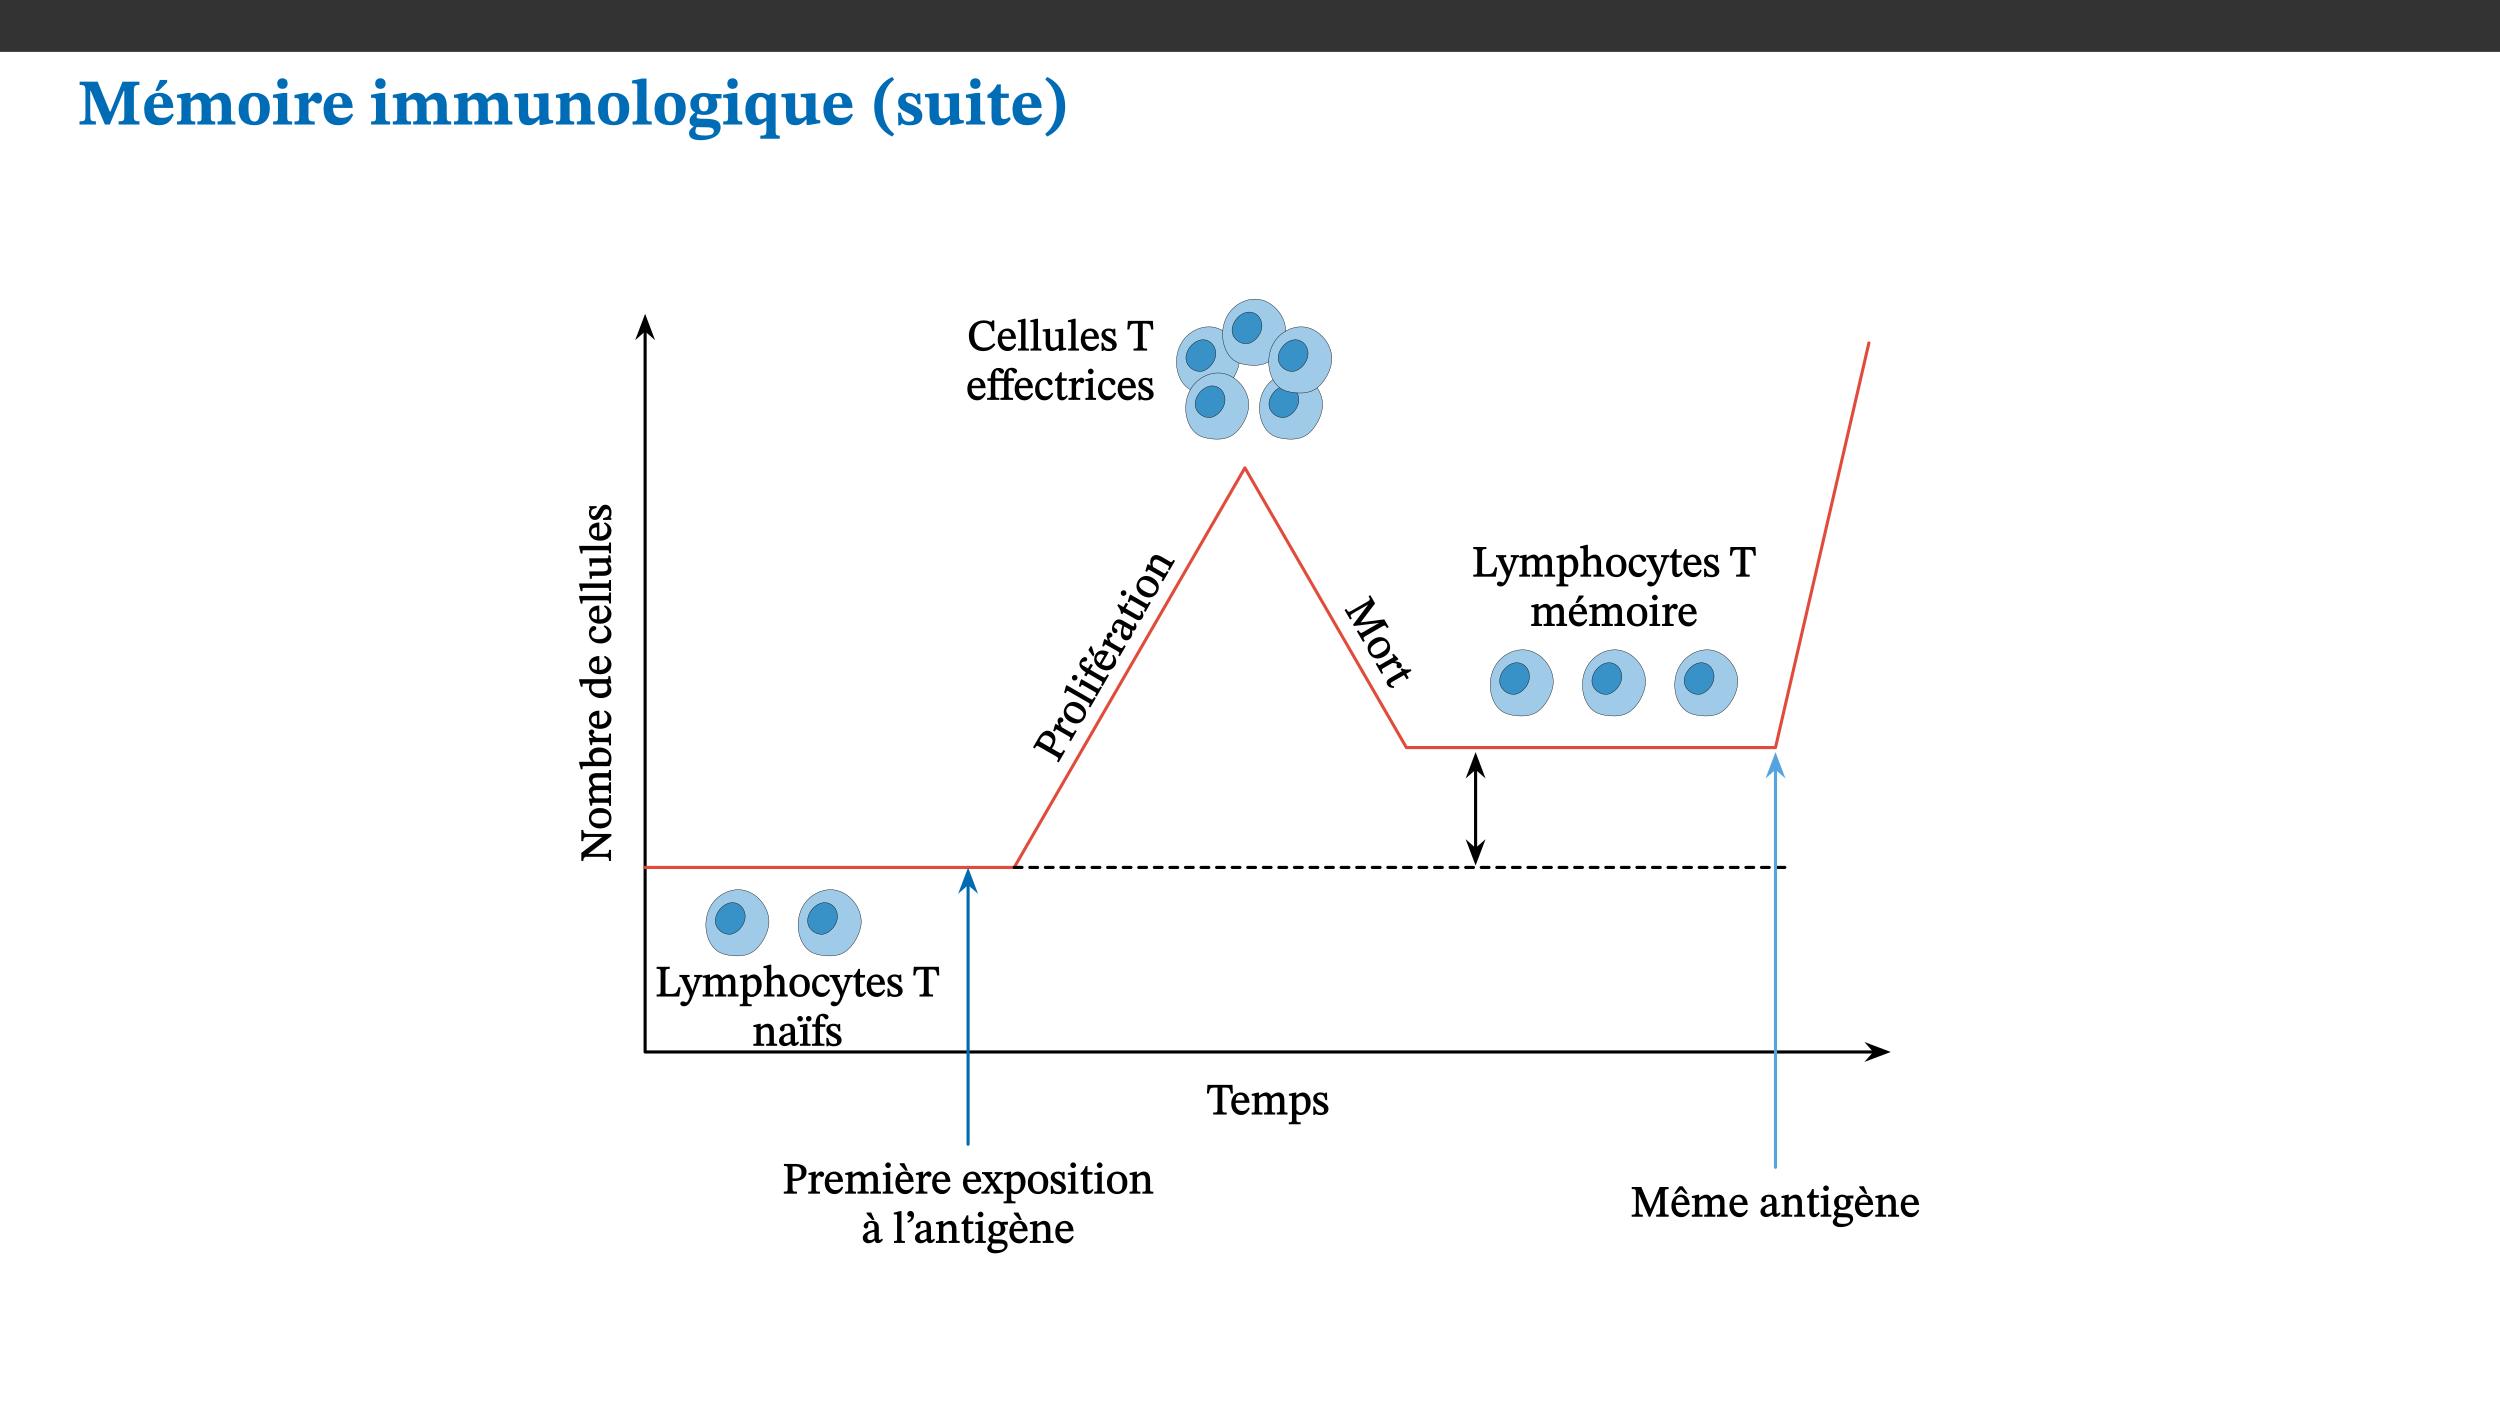 ﻿<?xml version="1.0" encoding="utf-8"?>
<svg xmlns="http://www.w3.org/2000/svg" xmlns:xlink="http://www.w3.org/1999/xlink" viewBox="0 0 960 540" version="1.1">
  <rect x="0" y="0" width="960" height="540" fill="#333333" stroke="none"/>
  <defs>
    <g>
      <symbol overflow="visible" id="glyph0-0">
        <path style="stroke:none;" d="M 7.938 -4.281 L 7.938 -4.688 C 7.938 -7.391 11.922 -9.312 11.922 -12.953 C 11.922 -15.531 9.766 -16.75 7.328 -16.75 C 4.828 -16.75 3.125 -15.234 3.125 -13.234 C 3.125 -12.062 3.594 -11.422 4.391 -11.422 C 4.984 -11.422 5.5 -11.828 5.5 -12.594 C 5.5 -13.531 4.984 -13.562 4.984 -14.375 C 4.984 -15.141 5.656 -15.641 7.109 -15.641 C 8.703 -15.641 9.688 -14.844 9.688 -12.891 C 9.688 -9.062 6.938 -8.156 6.938 -4.938 L 6.938 -4.219 L 7.938 -4.219 Z M 8.875 -1.266 C 8.875 -2.031 8.344 -2.828 7.484 -2.828 C 6.562 -2.828 6.016 -2.062 6.016 -1.266 C 6.016 -0.453 6.5 0.203 7.453 0.203 C 8.344 0.203 8.875 -0.469 8.875 -1.266 Z M 14.75 4.109 L 14.75 -19.625 L 0.25 -19.625 L 0.25 4.188 L 14.75 4.188 Z M 13.453 2.703 L 1.516 2.703 L 1.516 -18.188 L 13.453 -18.188 Z M 13.453 2.703 " />
      </symbol>
      <symbol overflow="visible" id="glyph0-1">
        <path style="stroke:none;" d="M 23.672 -0.078 L 23.672 -1.234 C 21.953 -1.234 21.516 -1.484 21.516 -3.141 L 21.516 -13.016 C 21.516 -14.844 21.938 -15.219 23.641 -15.219 L 23.641 -16.453 L 17.172 -16.453 L 12.547 -4.984 L 12.266 -4.984 L 7.609 -16.453 L 0.688 -16.453 L 0.688 -15.219 C 2.578 -15.219 2.922 -14.844 2.922 -12.984 L 2.922 -3.844 C 2.922 -1.312 2.625 -1.234 0.641 -1.234 L 0.641 0 L 6.938 0 L 6.938 -1.234 C 5.078 -1.234 4.766 -1.312 4.766 -3.844 L 4.766 -12.938 L 4.938 -12.938 L 10.391 0 L 12.266 0 L 17.641 -12.938 L 17.844 -12.938 L 17.844 -3.141 C 17.844 -1.484 17.547 -1.234 15.656 -1.234 L 15.656 0 L 23.672 0 Z M 23.672 -0.078 " />
      </symbol>
      <symbol overflow="visible" id="glyph0-2">
        <path style="stroke:none;" d="M 11.469 -4.219 C 10.656 -3.203 9.672 -2.578 7.734 -2.578 C 5.625 -2.578 4.438 -3.547 4.438 -6.375 L 11.969 -6.375 C 11.922 -10.188 9.859 -12.188 6.734 -12.188 C 3.516 -12.188 0.797 -10.141 0.797 -5.875 C 0.797 -1.938 2.797 0.266 6.422 0.266 C 10.094 0.266 11.078 -1.703 12.172 -3.719 Z M 4.406 -7.609 C 4.516 -10.016 5 -10.922 6.391 -10.922 C 7.703 -10.922 8.078 -9.641 8.078 -7.703 L 4.406 -7.703 Z M 5.109 -12.906 L 6.266 -12.906 L 9.609 -16.188 L 9.609 -17.125 L 6.844 -17.125 L 5.062 -12.906 Z M 5.109 -12.906 " />
      </symbol>
      <symbol overflow="visible" id="glyph0-3">
        <path style="stroke:none;" d="M 13.609 -7.266 C 13.609 -7.734 13.578 -8.172 13.531 -8.547 C 14.172 -9.188 15.062 -9.641 15.984 -9.641 C 17.156 -9.641 17.797 -9.047 17.797 -6.719 L 17.797 -2.844 C 17.797 -1.469 17.641 -1.172 16.188 -1.172 L 16.188 0 L 23.047 0 L 23.047 -1.172 C 21.609 -1.172 21.344 -1.484 21.344 -2.844 L 21.344 -7.266 C 21.344 -10.531 19.844 -12.188 17.516 -12.188 C 15.859 -12.188 14.578 -11.156 13.375 -9.938 L 13.203 -9.938 C 12.688 -11.453 11.375 -12.188 9.781 -12.188 C 8.047 -12.188 7.016 -11.125 5.953 -10.094 L 5.797 -10.094 L 5.797 -12.125 L 4.453 -12.125 L 0.641 -11.406 L 0.641 -10.234 C 0.641 -10.234 0.891 -10.266 1.312 -10.266 C 2 -10.266 2.328 -10.141 2.328 -9.219 L 2.328 -2.844 C 2.328 -1.484 2.25 -1.172 0.625 -1.172 L 0.625 0 L 7.656 0 L 7.656 -1.172 C 6.016 -1.172 5.875 -1.484 5.875 -2.844 L 5.875 -8.578 C 6.547 -9.25 7.328 -9.641 8.234 -9.641 C 9.391 -9.641 10.062 -9.047 10.062 -6.719 L 10.062 -2.844 C 10.062 -1.469 9.938 -1.172 8.453 -1.172 L 8.453 0 L 15.312 0 L 15.312 -1.172 C 13.875 -1.172 13.609 -1.484 13.609 -2.844 Z M 13.609 -7.266 " />
      </symbol>
      <symbol overflow="visible" id="glyph0-4">
        <path style="stroke:none;" d="M 6.859 -12.188 C 2.703 -12.188 0.797 -9.484 0.797 -6.016 C 0.797 -1.703 2.906 0.25 6.797 0.25 C 10.688 0.25 12.781 -2.062 12.781 -6.297 C 12.781 -9.859 10.828 -12.188 6.859 -12.188 Z M 6.672 -10.828 C 8.297 -10.828 9.016 -9.188 9.016 -6.094 C 9.016 -2.672 8.5 -1.141 6.859 -1.141 C 5.25 -1.141 4.562 -2.719 4.562 -6.266 C 4.562 -9.094 5.078 -10.828 6.672 -10.828 Z M 6.672 -10.828 " />
      </symbol>
      <symbol overflow="visible" id="glyph0-5">
        <path style="stroke:none;" d="M 7.781 -1.172 C 6.125 -1.172 5.875 -1.438 5.875 -2.875 L 5.875 -12.125 L 4.141 -12.125 L 0.422 -11.422 L 0.422 -10.234 C 0.422 -10.234 0.719 -10.266 1.062 -10.266 C 1.812 -10.266 2.328 -10.234 2.328 -9.125 L 2.328 -2.797 C 2.328 -1.391 2.062 -1.172 0.453 -1.172 L 0.453 0 L 7.781 0 Z M 4.016 -17.75 C 2.75 -17.75 2.031 -16.875 2.031 -15.719 C 2.031 -14.547 2.781 -13.703 4.016 -13.703 C 5.328 -13.703 6.016 -14.547 6.016 -15.734 C 6.016 -16.875 5.328 -17.75 4.016 -17.75 Z M 4.016 -17.75 " />
      </symbol>
      <symbol overflow="visible" id="glyph0-6">
        <path style="stroke:none;" d="M 5.828 -12.125 L 4.406 -12.125 L 0.516 -11.344 L 0.516 -10.141 C 0.516 -10.141 0.797 -10.156 1.281 -10.156 C 2.156 -10.156 2.328 -9.734 2.328 -8.844 L 2.328 -2.781 C 2.328 -1.391 2.109 -1.172 0.5 -1.172 L 0.5 0 L 8.281 0 L 8.281 -1.172 C 6.516 -1.172 5.875 -1.344 5.875 -2.953 L 5.875 -8 C 6.438 -8.656 6.969 -9.094 7.516 -9.094 C 7.906 -9.094 8.469 -8.047 9.562 -8.047 C 10.312 -8.047 11.078 -8.703 11.078 -10.141 C 11.078 -11.406 10.453 -12.266 9.172 -12.266 C 7.609 -12.266 7.234 -11.25 5.922 -9.547 L 5.828 -9.547 Z M 5.828 -12.125 " />
      </symbol>
      <symbol overflow="visible" id="glyph0-7">
        <path style="stroke:none;" d="M 11.469 -4.219 C 10.656 -3.203 9.672 -2.578 7.734 -2.578 C 5.625 -2.578 4.438 -3.547 4.438 -6.375 L 11.969 -6.375 C 11.922 -10.188 9.859 -12.188 6.734 -12.188 C 3.516 -12.188 0.797 -10.141 0.797 -5.875 C 0.797 -1.938 2.797 0.266 6.422 0.266 C 10.094 0.266 11.078 -1.703 12.172 -3.719 Z M 4.406 -7.609 C 4.516 -10.016 5 -10.922 6.391 -10.922 C 7.703 -10.922 8.078 -9.641 8.078 -7.703 L 4.406 -7.703 Z M 4.406 -7.609 " />
      </symbol>
      <symbol overflow="visible" id="glyph0-8">
        <path style="stroke:none;" d="M 15.234 -1.656 L 15.094 -1.656 C 13.75 -1.656 13.406 -1.859 13.406 -3.422 L 13.406 -12.016 L 12.391 -12.016 L 7.75 -11.703 L 7.75 -10.5 C 9.391 -10.5 9.859 -10.5 9.859 -9.062 L 9.859 -3.438 C 8.953 -2.672 8.375 -2.359 7.328 -2.359 C 6.266 -2.359 5.594 -2.547 5.594 -4.906 L 5.594 -12.016 L 4.438 -12.016 L 0.328 -11.703 L 0.328 -10.5 C 1.656 -10.484 2.062 -10.5 2.062 -8.969 L 2.062 -4.188 C 2.062 -0.922 3.25 0.25 5.719 0.25 C 7.391 0.25 8.281 -0.344 9.844 -2 L 9.984 -2 L 9.984 0.156 L 10.953 0.156 L 15.234 -0.562 Z M 15.234 -1.656 " />
      </symbol>
      <symbol overflow="visible" id="glyph0-9">
        <path style="stroke:none;" d="M 13.859 -7.266 C 13.859 -10.531 12.344 -12.188 9.734 -12.188 C 8.25 -12.188 7.188 -11.297 5.953 -10.094 L 5.828 -10.094 L 5.828 -12.125 L 4.453 -12.125 L 0.641 -11.406 L 0.641 -10.234 C 0.641 -10.234 0.891 -10.266 1.312 -10.266 C 2 -10.266 2.328 -10.141 2.328 -9.219 L 2.328 -2.844 C 2.328 -1.484 2.25 -1.172 0.625 -1.172 L 0.625 0 L 7.656 0 L 7.656 -1.172 C 6.016 -1.172 5.891 -1.484 5.891 -2.844 L 5.891 -8.594 C 6.609 -9.188 7.281 -9.641 8.297 -9.641 C 9.609 -9.641 10.312 -9.047 10.312 -6.719 L 10.312 -2.844 C 10.312 -1.469 10.141 -1.172 8.672 -1.172 L 8.672 0 L 15.562 0 L 15.562 -1.172 C 14.125 -1.172 13.859 -1.484 13.859 -2.844 Z M 13.859 -7.266 " />
      </symbol>
      <symbol overflow="visible" id="glyph0-10">
        <path style="stroke:none;" d="M 7.812 -1.172 C 6.016 -1.172 5.828 -1.438 5.828 -2.844 L 5.828 -17.672 L 4.188 -17.672 L 0.297 -16.906 L 0.297 -15.766 C 0.297 -15.766 0.672 -15.781 1.062 -15.781 C 1.688 -15.781 2.281 -15.766 2.281 -14.812 L 2.281 -2.844 C 2.281 -1.484 2.109 -1.172 0.469 -1.172 L 0.469 0 L 7.812 0 Z M 7.812 -1.172 " />
      </symbol>
      <symbol overflow="visible" id="glyph0-11">
        <path style="stroke:none;" d="M 2.797 -4.656 C 1.656 -3.672 0.672 -2.953 0.672 -1.359 C 0.672 0.125 1.859 0.625 2.328 0.75 L 2.328 0.672 C 1.062 1.656 0.469 2.359 0.469 3.297 C 0.469 4.828 1.469 6.016 4.906 6.016 C 8.031 6.016 12.594 4.812 12.594 1.109 C 12.594 -1.406 10.797 -2.156 6.641 -2.203 C 3.672 -2.234 3.391 -2.328 3.391 -2.922 C 3.391 -3.344 3.516 -3.672 3.797 -4.109 C 4.562 -3.812 5.359 -3.688 6.219 -3.688 C 8.766 -3.688 11.297 -4.734 11.297 -7.609 C 11.297 -8.891 10.922 -9.594 10.625 -10.062 L 10.625 -10.016 L 12.938 -10.016 L 12.938 -11.719 L 9.438 -11.719 L 9.438 -11.578 C 9.438 -11.578 7.781 -12.125 6.125 -12.125 C 3.562 -12.125 0.969 -10.828 0.969 -7.953 C 0.969 -5.828 2.031 -5.125 2.797 -4.688 Z M 6.047 -10.703 C 7.234 -10.703 7.938 -9.906 7.938 -7.812 C 7.938 -5.594 7.188 -5.062 6.188 -5.062 C 5.062 -5.062 4.266 -5.828 4.266 -8.047 C 4.266 -10.109 5 -10.703 6.047 -10.703 Z M 3.344 0.984 C 3.719 0.984 4.484 1.016 6.438 1.047 C 8.344 1.062 9.984 1.047 9.984 2.5 C 9.984 3.469 9.375 4.219 6.562 4.219 C 3.922 4.219 2.906 3.719 2.906 2.609 C 2.906 2 3.125 1.391 3.328 0.984 Z M 3.344 0.984 " />
      </symbol>
      <symbol overflow="visible" id="glyph0-12">
        <path style="stroke:none;" d="M 14 5.375 L 14 4.266 C 12.609 4.266 12.422 3.891 12.422 2.656 L 12.422 -12.062 L 10.703 -12.062 L 9.734 -11.281 C 8.547 -11.938 7.516 -12.188 6.5 -12.188 C 2.75 -12.188 0.797 -9.594 0.797 -5.547 C 0.797 -2.375 2.203 0.25 4.984 0.25 C 6.641 0.25 7.812 -0.594 8.75 -1.391 L 8.875 -1.391 L 8.875 2.422 C 8.875 3.891 8.625 4.266 6.547 4.266 L 6.547 5.453 L 14 5.453 Z M 8.875 -2.844 C 8.297 -2.422 7.688 -1.984 6.641 -1.984 C 4.984 -1.984 4.641 -3.859 4.641 -6.547 C 4.641 -9.266 5.422 -10.562 6.734 -10.562 C 7.75 -10.562 8.375 -10.016 8.875 -9.047 Z M 8.875 -2.844 " />
      </symbol>
      <symbol overflow="visible" id="glyph0-13">
        <path style="stroke:none;" d="M 1.734 -6.859 C 1.734 -1.406 4.312 2.547 8.656 4.609 L 9.422 3.625 C 6.391 1.188 5 -1.891 5 -6.859 C 5 -11.797 6.312 -14.812 9.344 -17.266 L 8.656 -18.266 C 4.312 -16.234 1.734 -12.266 1.734 -6.859 Z M 1.734 -6.859 " />
      </symbol>
      <symbol overflow="visible" id="glyph0-14">
        <path style="stroke:none;" d="M 0.891 -4.453 L 0.984 0.297 L 1.766 0.297 L 2.297 -0.391 L 2.484 -0.391 C 3.125 -0.078 3.797 0.297 5.328 0.297 C 7.875 0.297 10.203 -0.562 10.203 -3.375 C 10.203 -5.594 8.672 -6.5 6.547 -7.516 C 4.812 -8.344 3.812 -8.547 3.812 -9.609 C 3.812 -10.328 4.312 -10.859 5.484 -10.859 C 6.812 -10.859 7.75 -10.203 8.453 -7.75 L 9.516 -7.75 L 9.422 -11.969 L 8.422 -11.969 L 8.047 -11.344 L 7.906 -11.344 C 7.516 -11.594 6.609 -12.188 5.156 -12.188 C 2.484 -12.188 0.922 -10.797 0.922 -8.719 C 0.922 -6.547 2.109 -5.672 4.219 -4.656 C 6.547 -3.562 7.031 -3.172 7.031 -2.375 C 7.031 -1.438 6.219 -1.094 5.062 -1.094 C 3.266 -1.094 2.453 -2.125 1.953 -4.562 L 0.875 -4.562 Z M 0.891 -4.453 " />
      </symbol>
      <symbol overflow="visible" id="glyph0-15">
        <path style="stroke:none;" d="M 8.844 -2.922 C 8.25 -2.422 7.828 -2.125 6.859 -2.125 C 5.922 -2.125 5.625 -2.5 5.625 -4.312 L 5.625 -10.203 L 8.719 -10.203 L 8.719 -11.891 L 5.625 -11.891 L 5.656 -15.406 L 4.188 -15.406 C 3.172 -13.234 1.906 -12.234 0.516 -11.406 L 0.516 -10.203 L 2.078 -10.203 L 2.078 -3.438 C 2.078 -0.594 3.047 0.344 4.984 0.344 C 7.578 0.344 8.453 -0.766 9.516 -2.156 Z M 8.844 -2.922 " />
      </symbol>
      <symbol overflow="visible" id="glyph0-16">
        <path style="stroke:none;" d="M 8.25 -6.859 C 8.25 -12.266 5.672 -16.234 1.312 -18.266 L 0.625 -17.266 C 3.672 -14.812 4.984 -11.797 4.984 -6.859 C 4.984 -1.891 3.594 1.188 0.547 3.625 L 1.312 4.609 C 5.672 2.547 8.25 -1.406 8.25 -6.859 Z M 8.25 -6.859 " />
      </symbol>
      <symbol overflow="visible" id="glyph1-0">
        <path style="stroke:none;" d="M 5.562 -3.016 L 5.562 -3.281 C 5.562 -5.125 8.281 -6.453 8.281 -8.938 C 8.281 -10.703 6.672 -11.609 5.016 -11.609 C 3.297 -11.609 1.984 -10.5 1.984 -9.125 C 1.984 -8.328 2.453 -7.812 3 -7.812 C 3.406 -7.812 3.891 -8.156 3.891 -8.688 C 3.891 -9.328 3.547 -9.344 3.547 -9.906 C 3.547 -10.438 3.859 -10.688 4.859 -10.688 C 5.938 -10.688 6.469 -10.234 6.469 -8.891 C 6.469 -6.281 4.594 -5.656 4.594 -3.453 L 4.594 -2.875 L 5.562 -2.875 Z M 6.203 -0.953 C 6.203 -1.469 5.703 -2.078 5.109 -2.078 C 4.484 -2.078 3.969 -1.484 3.969 -0.953 C 3.969 -0.391 4.438 0.141 5.094 0.141 C 5.703 0.141 6.203 -0.406 6.203 -0.953 Z M 10.219 2.734 L 10.219 -13.562 L 0.016 -13.562 L 0.016 2.859 L 10.219 2.859 Z M 9.203 1.688 L 1.172 1.688 L 1.172 -12.438 L 9.047 -12.438 L 9.047 1.688 Z M 9.203 1.688 " />
      </symbol>
      <symbol overflow="visible" id="glyph1-1">
        <path style="stroke:none;" d="M 9.625 -3.578 L 8.984 -3.578 C 8.266 -1.469 8.141 -0.984 5.875 -0.984 L 5.094 -0.984 C 4.094 -0.984 3.953 -1 3.953 -1.75 L 3.953 -9.094 C 3.953 -10.422 4.094 -10.625 5.609 -10.625 L 5.609 -11.406 L 0.562 -11.406 L 0.562 -10.625 C 2.062 -10.625 2.094 -10.422 2.094 -9.109 L 2.094 -2.219 C 2.094 -0.891 2.062 -0.781 0.562 -0.781 L 0.562 0 L 9.219 0 L 9.766 -3.578 Z M 9.625 -3.578 " />
      </symbol>
      <symbol overflow="visible" id="glyph1-2">
        <path style="stroke:none;" d="M 8.344 -8.281 L 5.312 -8.281 L 5.312 -7.516 C 6.031 -7.516 6.266 -7.578 6.266 -7.234 C 6.266 -7.094 6.219 -6.938 6.188 -6.812 L 4.609 -1.984 L 4.672 -1.984 L 4.484 -2.734 L 2.828 -6.453 C 2.734 -6.688 2.594 -6.984 2.594 -7.188 C 2.594 -7.484 2.656 -7.5 3.562 -7.5 L 3.562 -8.281 L -0.359 -8.281 L -0.359 -7.516 C 0.406 -7.516 0.484 -7.438 0.656 -7.047 L 3.156 -1.609 C 3.359 -1.156 3.656 -0.438 3.656 -0.219 C 3.656 0.266 2.844 2.234 2.297 2.234 C 1.875 2.234 1.531 1.859 0.938 1.859 C 0.469 1.859 -0.016 2.219 -0.016 2.734 C -0.016 3.375 0.625 3.75 1.391 3.75 C 2.766 3.75 3.719 2.734 4.672 0.234 L 7.312 -6.703 C 7.547 -7.375 7.672 -7.516 8.484 -7.516 L 8.484 -8.281 Z M 8.344 -8.281 " />
      </symbol>
      <symbol overflow="visible" id="glyph1-3">
        <path style="stroke:none;" d="M 3.219 -6.078 C 3.703 -6.531 4.375 -7.125 5.25 -7.125 C 6.031 -7.125 6.453 -6.891 6.453 -5.453 L 6.453 -2.094 C 6.453 -0.922 6.5 -0.766 5.156 -0.766 L 5.156 0 L 9.453 0 L 9.453 -0.766 C 8.094 -0.766 8.141 -0.938 8.141 -2.094 L 8.141 -6.141 C 8.656 -6.594 9.266 -7.125 9.953 -7.125 C 10.75 -7.125 11.266 -6.891 11.266 -5.359 L 11.266 -2.094 C 11.266 -1.062 11.359 -0.766 10.062 -0.766 L 10.062 0 L 14.172 0 L 14.172 -0.766 C 12.875 -0.766 12.953 -1.031 12.953 -2.094 L 12.953 -5.562 C 12.953 -7.609 11.953 -8.484 10.641 -8.484 C 9.734 -8.484 8.781 -7.938 7.875 -7.078 L 7.938 -7.078 C 7.672 -7.75 6.969 -8.484 6 -8.484 C 4.844 -8.484 3.969 -7.812 3.094 -7.062 L 3.219 -7.062 L 3.219 -8.438 L 2.672 -8.438 L 0.406 -7.906 L 0.406 -7.312 L 0.641 -7.219 C 0.641 -7.219 0.766 -7.219 1.016 -7.219 C 1.484 -7.219 1.578 -7.203 1.578 -6.594 L 1.578 -1.844 C 1.578 -0.828 1.609 -0.766 0.391 -0.766 L 0.391 0 L 4.547 0 L 4.547 -0.766 C 3.359 -0.766 3.266 -0.828 3.266 -1.781 L 3.266 -6.109 Z M 3.219 -6.078 " />
      </symbol>
      <symbol overflow="visible" id="glyph1-4">
        <path style="stroke:none;" d="M 2.984 -8.438 L 2.562 -8.438 L 0.266 -7.922 L 0.266 -7.328 L 0.516 -7.234 C 0.516 -7.234 0.75 -7.234 0.969 -7.234 C 1.531 -7.234 1.453 -7.141 1.453 -6.5 L 1.453 1.875 C 1.453 2.828 1.438 2.984 0.219 2.984 L 0.219 3.719 L 4.797 3.719 L 4.797 2.969 C 3.344 2.969 3.156 2.875 3.156 1.781 L 3.156 -0.312 L 3.031 -0.312 C 3.469 0 4.156 0.172 4.797 0.172 C 6.828 0.172 8.641 -1.672 8.641 -4.562 C 8.641 -6.781 7.328 -8.484 5.656 -8.484 C 4.656 -8.484 3.75 -7.906 2.969 -7.016 L 3.109 -7.016 L 3.109 -8.438 Z M 3.094 -6.062 C 3.422 -6.484 4.062 -7.062 4.969 -7.062 C 6.219 -7.062 6.812 -6.219 6.812 -4.078 C 6.812 -1.734 6.062 -0.766 4.875 -0.766 C 3.922 -0.766 3.422 -1.469 3.156 -1.797 L 3.156 -6.109 Z M 3.094 -6.062 " />
      </symbol>
      <symbol overflow="visible" id="glyph1-5">
        <path style="stroke:none;" d="M 3.188 -6.109 C 4.016 -6.875 4.547 -7.125 5.203 -7.125 C 6.578 -7.125 6.609 -6.094 6.609 -4.703 L 6.609 -1.781 C 6.609 -0.969 6.688 -0.766 5.375 -0.766 L 5.375 0 L 9.547 0 L 9.547 -0.766 C 8.344 -0.766 8.297 -0.953 8.297 -1.844 L 8.297 -5.219 C 8.297 -6.609 7.844 -8.484 5.891 -8.484 C 5 -8.484 4.109 -8.047 3.078 -7.094 L 3.234 -7.094 L 3.234 -12.234 L 2.641 -12.234 L 0.219 -11.609 L 0.219 -11.031 L 0.453 -10.922 C 0.453 -10.922 0.594 -10.922 0.859 -10.922 C 1.328 -10.922 1.547 -10.969 1.547 -10.375 L 1.547 -1.703 C 1.547 -0.766 1.391 -0.766 0.359 -0.766 L 0.359 0 L 4.484 0 L 4.484 -0.766 C 3.188 -0.766 3.234 -0.891 3.234 -1.781 L 3.234 -6.141 Z M 3.188 -6.109 " />
      </symbol>
      <symbol overflow="visible" id="glyph1-6">
        <path style="stroke:none;" d="M 4.375 -8.484 C 2.078 -8.484 0.422 -6.688 0.422 -4.234 C 0.422 -1.484 2 0.172 4.375 0.172 C 6.578 0.172 8.266 -1.453 8.266 -4.297 C 8.266 -6.812 6.688 -8.484 4.375 -8.484 Z M 4.297 -7.578 C 5.812 -7.578 6.422 -6.297 6.422 -4.219 C 6.422 -1.453 5.828 -0.781 4.438 -0.781 C 2.984 -0.766 2.281 -1.766 2.281 -4.453 C 2.281 -6.625 3.016 -7.578 4.297 -7.578 Z M 4.297 -7.578 " />
      </symbol>
      <symbol overflow="visible" id="glyph1-7">
        <path style="stroke:none;" d="M 6.812 -2.734 C 6.047 -1.75 5.578 -1.375 4.469 -1.375 C 2.734 -1.375 2.031 -2.688 2.031 -4.766 C 2.031 -6.703 2.734 -7.594 4.094 -7.594 C 5.562 -7.594 5 -5.656 6.25 -5.656 C 6.719 -5.656 7.094 -6.062 7.094 -6.562 C 7.094 -7.531 5.984 -8.484 4.391 -8.484 C 1.953 -8.484 0.406 -6.625 0.406 -3.969 C 0.406 -1.609 1.828 0.172 3.953 0.172 C 5.766 0.172 6.719 -1.031 7.391 -2.438 L 6.875 -2.828 Z M 6.812 -2.734 " />
      </symbol>
      <symbol overflow="visible" id="glyph1-8">
        <path style="stroke:none;" d="M 4.859 -1.75 C 4.438 -1.266 4.312 -1.094 3.781 -1.094 C 3.109 -1.094 3.094 -1.375 3.094 -2.578 L 3.094 -7.297 L 5.016 -7.297 L 5.016 -8.281 L 3.094 -8.281 L 3.109 -10.609 L 2.453 -10.609 C 1.781 -9.031 1.328 -8.406 0.469 -7.891 L 0.469 -7.297 L 1.406 -7.297 L 1.406 -2.094 C 1.406 -0.578 2.047 0.172 3.188 0.172 C 4.266 0.172 4.703 -0.375 5.453 -1.406 L 4.953 -1.844 Z M 4.859 -1.75 " />
      </symbol>
      <symbol overflow="visible" id="glyph1-9">
        <path style="stroke:none;" d="M 6.922 -2.641 C 6.391 -1.938 5.969 -1.375 4.594 -1.375 C 3.234 -1.375 2.078 -2.297 2.078 -4.5 L 7.438 -4.5 C 7.344 -7.016 6 -8.484 4.156 -8.484 C 2.172 -8.484 0.422 -7 0.422 -4.172 C 0.422 -1.438 2.156 0.172 4.188 0.172 C 5.922 0.172 6.875 -1.031 7.5 -2.359 L 7 -2.75 Z M 2.062 -5.266 C 2.203 -6.844 2.75 -7.531 3.891 -7.531 C 5.094 -7.531 5.5 -6.516 5.562 -5.406 L 2.062 -5.406 Z M 2.062 -5.266 " />
      </symbol>
      <symbol overflow="visible" id="glyph1-10">
        <path style="stroke:none;" d="M 0.516 -2.906 L 0.578 0.141 L 1.125 0.141 L 1.469 -0.25 L 1.453 -0.25 C 1.891 -0.062 2.406 0.188 3.391 0.188 C 4.906 0.188 6.375 -0.562 6.375 -2.156 C 6.375 -3.406 5.484 -4.109 3.953 -4.922 C 2.531 -5.656 2.016 -6 2.016 -6.656 C 2.016 -7.422 2.469 -7.641 3.25 -7.641 C 4.281 -7.641 4.766 -7.281 5.172 -5.531 L 5.875 -5.531 L 5.812 -8.406 L 5.281 -8.406 L 5 -8.047 L 5.047 -8.047 C 4.625 -8.25 4.109 -8.484 3.266 -8.484 C 1.812 -8.484 0.531 -7.609 0.531 -6.219 C 0.531 -4.969 1.266 -4.266 2.812 -3.484 L 2.906 -3.453 C 4.484 -2.672 4.656 -2.484 4.656 -1.688 C 4.656 -0.891 4.203 -0.719 3.359 -0.719 C 2.094 -0.719 1.594 -1.172 1.203 -3.047 L 0.516 -3.047 Z M 0.516 -2.906 " />
      </symbol>
      <symbol overflow="visible" id="glyph1-11">
        <path style="stroke:none;" d="M 10.078 -8.219 L 9.922 -11.406 L 0.312 -11.406 L 0.109 -8.078 L 0.875 -8.078 C 1.266 -10.062 1.375 -10.359 3.234 -10.359 L 4.172 -10.359 L 4.172 -2.359 C 4.172 -0.812 4.078 -0.781 2.5 -0.781 L 2.5 0 L 7.703 0 L 7.703 -0.781 C 6.109 -0.781 6.031 -0.812 6.031 -2.359 L 6.031 -10.359 L 6.969 -10.359 C 8.844 -10.359 8.891 -10.062 9.297 -8.078 L 10.078 -8.078 Z M 10.078 -8.219 " />
      </symbol>
      <symbol overflow="visible" id="glyph1-12">
        <path style="stroke:none;" d="M 8.281 -5.328 C 8.281 -7.281 7.422 -8.484 5.875 -8.484 C 4.812 -8.484 3.969 -7.828 3.094 -7.062 L 3.219 -7.062 L 3.234 -8.438 L 2.703 -8.438 L 0.406 -7.906 L 0.406 -7.312 L 0.641 -7.219 C 0.641 -7.219 0.734 -7.219 1.016 -7.219 C 1.469 -7.219 1.578 -7.219 1.578 -6.609 L 1.578 -1.844 C 1.578 -0.891 1.672 -0.75 0.391 -0.75 L 0.391 0 L 4.562 0 L 4.562 -0.75 C 3.203 -0.75 3.266 -0.891 3.266 -1.844 L 3.266 -6.125 C 3.719 -6.562 4.266 -7.125 5.188 -7.125 C 5.938 -7.125 6.594 -6.938 6.594 -4.906 L 6.594 -1.844 C 6.594 -0.891 6.688 -0.75 5.328 -0.75 L 5.328 0 L 9.531 0 L 9.531 -0.75 C 8.266 -0.75 8.281 -0.891 8.281 -1.844 Z M 8.281 -5.328 " />
      </symbol>
      <symbol overflow="visible" id="glyph1-13">
        <path style="stroke:none;" d="M 5.062 -1.188 C 5.172 -0.438 5.484 0.078 6.234 0.078 C 7.094 0.078 7.594 -0.312 8.234 -1.219 L 7.797 -1.672 C 7.469 -1.328 7.328 -1.203 7.016 -1.203 C 6.656 -1.203 6.641 -1.203 6.641 -1.891 L 6.641 -5.734 C 6.641 -7.5 5.812 -8.484 3.969 -8.484 C 2.109 -8.484 0.828 -7.438 0.828 -6.484 C 0.828 -5.922 1.359 -5.531 1.688 -5.531 C 2.172 -5.531 2.578 -5.922 2.578 -6.453 C 2.578 -7.469 2.609 -7.688 3.578 -7.688 C 4.594 -7.688 4.953 -7.266 4.953 -5.797 L 4.953 -5.125 C 3.641 -4.719 0.484 -4.156 0.484 -1.906 C 0.484 -0.828 1.359 0.125 2.656 0.125 C 3.75 0.125 4.438 -0.391 5.188 -1.047 L 5.094 -1.047 Z M 5 -1.781 C 4.422 -1.297 3.906 -1.078 3.359 -1.078 C 2.625 -1.078 2.266 -1.469 2.266 -2.328 C 2.266 -3.641 3.562 -3.969 4.953 -4.297 L 4.953 -1.75 Z M 5 -1.781 " />
      </symbol>
      <symbol overflow="visible" id="glyph1-14">
        <path style="stroke:none;" d="M 4.859 -10.422 C 4.859 -10.938 4.375 -11.469 3.781 -11.469 C 3.188 -11.469 2.688 -10.953 2.688 -10.422 C 2.688 -9.859 3.156 -9.328 3.781 -9.328 C 4.375 -9.328 4.859 -9.875 4.859 -10.422 Z M 1.547 -10.422 C 1.547 -10.938 1.062 -11.469 0.469 -11.469 C -0.125 -11.469 -0.625 -10.953 -0.625 -10.422 C -0.625 -9.859 -0.156 -9.328 0.469 -9.328 C 1.062 -9.328 1.547 -9.875 1.547 -10.422 Z M 4.359 -0.75 C 3.219 -0.75 3.266 -0.859 3.266 -1.844 L 3.266 -8.438 L 2.688 -8.438 L 0.406 -7.922 L 0.406 -7.328 L 0.641 -7.234 C 0.641 -7.234 0.75 -7.234 0.984 -7.234 C 1.469 -7.234 1.578 -7.297 1.578 -6.578 L 1.578 -1.844 C 1.578 -0.875 1.672 -0.75 0.391 -0.75 L 0.391 0 L 4.484 0 L 4.484 -0.75 Z M 4.359 -0.75 " />
      </symbol>
      <symbol overflow="visible" id="glyph1-15">
        <path style="stroke:none;" d="M 0.281 -8.141 L 0.281 -7.297 L 1.578 -7.297 L 1.578 -2.156 C 1.578 -0.828 1.547 -0.766 0.156 -0.766 L 0.156 0 L 5 0 L 5 -0.766 C 3.453 -0.766 3.266 -0.828 3.266 -2.156 L 3.266 -7.297 L 5.328 -7.297 L 5.328 -8.281 L 3.266 -8.281 L 3.266 -9.656 C 3.266 -11.078 3.312 -11.453 3.953 -11.453 C 4.797 -11.453 4.875 -10.156 5.719 -10.156 C 6.109 -10.156 6.562 -10.531 6.562 -11.031 C 6.562 -11.781 5.625 -12.344 4.516 -12.344 C 3.344 -12.344 2.625 -11.844 2.172 -11.062 C 1.734 -10.281 1.578 -9.438 1.578 -8.281 L 0.281 -8.281 Z M 0.281 -8.141 " />
      </symbol>
      <symbol overflow="visible" id="glyph1-16">
        <path style="stroke:none;" d="M 6.922 -2.641 C 6.391 -1.938 5.969 -1.375 4.594 -1.375 C 3.234 -1.375 2.078 -2.297 2.078 -4.5 L 7.438 -4.5 C 7.344 -7.016 6 -8.484 4.156 -8.484 C 2.172 -8.484 0.422 -7 0.422 -4.172 C 0.422 -1.438 2.156 0.172 4.188 0.172 C 5.922 0.172 6.875 -1.031 7.5 -2.359 L 7 -2.75 Z M 2.062 -5.266 C 2.203 -6.844 2.75 -7.531 3.891 -7.531 C 5.094 -7.531 5.5 -6.516 5.562 -5.406 L 2.062 -5.406 Z M 3.188 -8.828 L 3.891 -8.828 L 6.078 -11.203 L 6.078 -11.688 L 4.281 -11.688 L 2.984 -8.828 Z M 3.188 -8.828 " />
      </symbol>
      <symbol overflow="visible" id="glyph1-17">
        <path style="stroke:none;" d="M 2.453 -12.016 C 1.859 -12.016 1.344 -11.438 1.344 -10.922 C 1.344 -10.406 1.875 -9.828 2.453 -9.828 C 3.047 -9.828 3.562 -10.406 3.562 -10.922 C 3.562 -11.438 3.047 -12.016 2.453 -12.016 Z M 4.359 -0.75 C 3.219 -0.75 3.266 -0.859 3.266 -1.844 L 3.266 -8.438 L 2.688 -8.438 L 0.406 -7.922 L 0.406 -7.328 L 0.641 -7.234 C 0.641 -7.234 0.75 -7.234 0.984 -7.234 C 1.469 -7.234 1.578 -7.297 1.578 -6.578 L 1.578 -1.844 C 1.578 -0.875 1.672 -0.75 0.391 -0.75 L 0.391 0 L 4.484 0 L 4.484 -0.75 Z M 4.359 -0.75 " />
      </symbol>
      <symbol overflow="visible" id="glyph1-18">
        <path style="stroke:none;" d="M 3.094 -8.438 L 2.688 -8.438 L 0.438 -7.891 L 0.438 -7.312 L 0.672 -7.219 C 0.672 -7.219 0.781 -7.219 1.125 -7.219 C 1.734 -7.219 1.578 -7.047 1.578 -6.438 L 1.578 -1.781 C 1.578 -0.828 1.609 -0.766 0.344 -0.766 L 0.344 0 L 4.859 0 L 4.859 -0.766 C 3.453 -0.766 3.266 -0.797 3.266 -1.859 L 3.266 -5.688 C 3.625 -6.297 4.078 -6.984 4.469 -6.984 C 4.672 -6.984 5.016 -6.406 5.578 -6.406 C 5.938 -6.406 6.453 -6.812 6.453 -7.453 C 6.453 -8.031 6 -8.531 5.328 -8.531 C 4.516 -8.531 3.906 -7.891 3.078 -6.688 L 3.234 -6.688 L 3.234 -8.438 Z M 3.094 -8.438 " />
      </symbol>
      <symbol overflow="visible" id="glyph1-19">
        <path style="stroke:none;" d="M 10.203 -2.75 C 9.25 -1.703 8.219 -1.156 6.656 -1.156 C 4.266 -1.156 2.75 -2.469 2.75 -5.859 C 2.75 -8.875 3.984 -10.609 6.422 -10.609 C 8.156 -10.609 9.219 -9.812 9.625 -7.453 L 10.453 -7.453 L 10.453 -11.609 L 9.719 -11.609 C 9.5 -11.219 9.5 -11 9.234 -11 C 8.812 -11 8.188 -11.609 6.406 -11.609 C 3.156 -11.609 0.688 -9.391 0.688 -5.688 C 0.688 -2.391 2.672 0.188 6.172 0.188 C 8.391 0.188 9.875 -0.828 10.875 -2.328 L 10.281 -2.844 Z M 10.203 -2.75 " />
      </symbol>
      <symbol overflow="visible" id="glyph1-20">
        <path style="stroke:none;" d="M 4.406 -0.766 C 3.188 -0.766 3.234 -0.859 3.234 -1.844 L 3.234 -12.234 L 2.672 -12.234 L 0.281 -11.609 L 0.281 -11.047 L 0.531 -10.938 C 0.531 -10.938 0.688 -10.938 0.984 -10.938 C 1.406 -10.938 1.547 -11.047 1.547 -10.344 L 1.547 -1.844 C 1.547 -0.891 1.625 -0.766 0.359 -0.766 L 0.359 0 L 4.547 0 L 4.547 -0.766 Z M 4.406 -0.766 " />
      </symbol>
      <symbol overflow="visible" id="glyph1-21">
        <path style="stroke:none;" d="M 9.141 -1.031 L 8.984 -1.031 C 8.156 -1.031 8.094 -1.016 8.094 -2.016 L 8.094 -8.359 L 7.547 -8.359 L 5.031 -8.094 L 5.031 -7.375 C 6.266 -7.375 6.406 -7.422 6.406 -6.516 L 6.406 -2.109 C 5.781 -1.562 5.328 -1.188 4.469 -1.188 C 3.594 -1.188 3.078 -1.562 3.078 -3.281 L 3.078 -8.359 L 2.578 -8.359 L 0.234 -8.094 L 0.234 -7.375 C 1.297 -7.344 1.391 -7.422 1.391 -6.5 L 1.391 -3.062 C 1.391 -0.766 2.359 0.172 3.766 0.172 C 4.844 0.172 5.719 -0.375 6.594 -1.219 L 6.469 -1.219 L 6.469 0.078 L 7 0.078 L 9.281 -0.328 L 9.281 -1.031 Z M 9.141 -1.031 " />
      </symbol>
      <symbol overflow="visible" id="glyph1-22">
        <path style="stroke:none;" d="M 0.281 -8.141 L 0.281 -7.297 L 1.578 -7.297 L 1.578 -2.156 C 1.578 -0.828 1.547 -0.766 0.156 -0.766 L 0.156 0 L 4.844 0 L 4.844 -0.766 C 3.469 -0.766 3.281 -0.828 3.281 -2.156 L 3.281 -7.297 L 6.688 -7.297 L 6.688 -2.156 C 6.688 -0.828 6.656 -0.766 5.266 -0.766 L 5.266 0 L 10.109 0 L 10.109 -0.766 C 8.578 -0.766 8.391 -0.828 8.391 -2.156 L 8.391 -7.297 L 10.453 -7.297 L 10.453 -8.281 L 8.391 -8.281 L 8.391 -9.656 C 8.391 -11.078 8.438 -11.453 9.062 -11.453 C 9.906 -11.453 10 -10.156 10.844 -10.156 C 11.234 -10.156 11.672 -10.531 11.672 -11.031 C 11.672 -11.781 10.734 -12.344 9.641 -12.344 C 8.453 -12.344 7.734 -11.844 7.281 -11.062 C 6.844 -10.281 6.688 -9.438 6.688 -8.281 L 3.281 -8.281 L 3.281 -9.594 C 3.281 -11.016 3.406 -11.359 4.031 -11.359 C 4.375 -11.359 4.422 -11.266 4.766 -10.812 C 5.094 -10.344 5.391 -10.078 5.828 -10.078 C 6.203 -10.078 6.656 -10.453 6.656 -10.953 C 6.656 -11.703 5.703 -12.281 4.609 -12.281 C 3.406 -12.281 2.641 -11.734 2.188 -10.953 C 1.75 -10.172 1.578 -9.438 1.578 -8.281 L 0.281 -8.281 Z M 0.281 -8.141 " />
      </symbol>
      <symbol overflow="visible" id="glyph1-23">
        <path style="stroke:none;" d="M 0.656 -11.266 L 0.656 -10.625 C 1.891 -10.625 2.094 -10.562 2.094 -9.562 L 2.094 -2.281 C 2.094 -0.859 2.062 -0.781 0.594 -0.781 L 0.594 0 L 5.656 0 L 5.656 -0.781 C 4.156 -0.781 3.953 -0.828 3.953 -2.219 L 3.953 -4.906 C 4 -4.891 4.438 -4.844 4.781 -4.844 C 7 -4.844 9.344 -5.812 9.344 -8.453 C 9.344 -10.703 7.203 -11.406 5.031 -11.406 L 0.656 -11.406 Z M 3.812 -10.406 C 4.172 -10.438 4.484 -10.469 4.828 -10.469 C 6.656 -10.469 7.391 -9.734 7.391 -8.219 C 7.391 -6.25 6.562 -5.812 4.719 -5.812 C 4.391 -5.812 4 -5.844 3.953 -5.844 L 3.953 -10.406 Z M 3.812 -10.406 " />
      </symbol>
      <symbol overflow="visible" id="glyph1-24">
        <path style="stroke:none;" d="M 6.922 -2.641 C 6.391 -1.938 5.969 -1.375 4.594 -1.375 C 3.234 -1.375 2.078 -2.297 2.078 -4.5 L 7.438 -4.5 C 7.344 -7.016 6 -8.484 4.156 -8.484 C 2.172 -8.484 0.422 -7 0.422 -4.172 C 0.422 -1.438 2.156 0.172 4.188 0.172 C 5.922 0.172 6.875 -1.031 7.5 -2.359 L 7 -2.75 Z M 2.062 -5.266 C 2.203 -6.844 2.75 -7.531 3.891 -7.531 C 5.094 -7.531 5.5 -6.516 5.562 -5.406 L 2.062 -5.406 Z M 3.828 -11.688 L 2.109 -11.688 L 2.109 -11.203 L 4.281 -8.828 L 5.203 -8.828 L 3.891 -11.688 Z M 3.828 -11.688 " />
      </symbol>
      <symbol overflow="visible" id="glyph1-25">
        <path style="stroke:none;" d="M 8.297 -0.141 L 8.297 -0.766 C 7.531 -0.766 7.375 -1.016 6.891 -1.688 L 4.875 -4.547 L 6.609 -6.766 C 7 -7.25 7.297 -7.516 8.016 -7.516 L 8.016 -8.281 L 4.922 -8.281 L 4.922 -7.531 C 5.625 -7.531 5.625 -7.516 5.625 -7.266 C 5.625 -7 5.516 -6.828 5.062 -6.203 L 4.297 -5.094 L 4.375 -5.094 L 3.984 -5.797 C 3.406 -6.734 3.156 -7.016 3.156 -7.281 C 3.156 -7.531 3.281 -7.531 3.969 -7.531 L 3.969 -8.281 L 0.031 -8.281 L 0.031 -7.516 C 0.875 -7.516 0.984 -7.391 1.578 -6.531 L 3.266 -4.109 L 1.297 -1.562 C 0.75 -0.891 0.547 -0.766 -0.188 -0.766 L -0.188 0 L 2.938 0 L 2.938 -0.766 C 2.234 -0.766 2.172 -0.688 2.172 -0.875 C 2.172 -1.016 2.359 -1.219 2.531 -1.484 L 3.875 -3.453 L 3.812 -3.453 L 4.125 -2.891 L 5.203 -1.25 C 5.281 -1.125 5.266 -1.125 5.266 -1 C 5.266 -0.719 5.219 -0.766 4.469 -0.766 L 4.469 0 L 8.297 0 Z M 8.297 -0.141 " />
      </symbol>
      <symbol overflow="visible" id="glyph1-26">
        <path style="stroke:none;" d="M 5.062 -1.188 C 5.172 -0.438 5.484 0.078 6.234 0.078 C 7.094 0.078 7.594 -0.312 8.234 -1.219 L 7.797 -1.672 C 7.469 -1.328 7.328 -1.203 7.016 -1.203 C 6.656 -1.203 6.641 -1.203 6.641 -1.891 L 6.641 -5.734 C 6.641 -7.5 5.812 -8.484 3.969 -8.484 C 2.109 -8.484 0.828 -7.438 0.828 -6.484 C 0.828 -5.922 1.359 -5.531 1.688 -5.531 C 2.172 -5.531 2.578 -5.922 2.578 -6.453 C 2.578 -7.469 2.609 -7.688 3.578 -7.688 C 4.594 -7.688 4.953 -7.266 4.953 -5.797 L 4.953 -5.125 C 3.641 -4.719 0.484 -4.156 0.484 -1.906 C 0.484 -0.828 1.359 0.125 2.656 0.125 C 3.75 0.125 4.438 -0.391 5.188 -1.047 L 5.094 -1.047 Z M 5 -1.781 C 4.422 -1.297 3.906 -1.078 3.359 -1.078 C 2.625 -1.078 2.266 -1.469 2.266 -2.328 C 2.266 -3.641 3.562 -3.969 4.953 -4.297 L 4.953 -1.75 Z M 3.641 -11.688 L 1.938 -11.688 L 1.938 -11.203 L 4.094 -8.828 L 5.016 -8.828 L 3.703 -11.688 Z M 3.641 -11.688 " />
      </symbol>
      <symbol overflow="visible" id="glyph1-27">
        <path style="stroke:none;" d="M 1.062 -7.781 C 1.781 -8.094 3.281 -8.781 3.281 -10.672 C 3.281 -11.578 2.703 -12.297 1.859 -12.297 C 1.188 -12.297 0.656 -11.703 0.656 -11.141 C 0.656 -10.656 1.078 -10.094 1.75 -10.094 C 1.938 -10.094 2.062 -10.109 2.109 -10.125 C 2.109 -9.031 1.484 -8.734 0.688 -8.391 L 1 -7.734 Z M 1.062 -7.781 " />
      </symbol>
      <symbol overflow="visible" id="glyph1-28">
        <path style="stroke:none;" d="M 2.062 -3.344 C 1.266 -2.734 0.625 -1.938 0.625 -1.328 C 0.625 -0.844 1.047 -0.281 1.578 -0.016 L 1.578 -0.078 C 0.719 0.766 0.203 1.422 0.203 1.984 C 0.203 2.906 1.016 3.984 3.234 3.984 C 5.375 3.984 8.016 3.062 8.016 0.797 C 8.016 -1.156 6.25 -1.359 4.109 -1.359 C 2.562 -1.359 2.25 -1.391 2.25 -1.891 C 2.25 -2.188 2.469 -2.688 2.609 -2.859 C 3 -2.75 3.469 -2.641 4.016 -2.641 C 5.797 -2.641 7.141 -3.781 7.141 -5.359 C 7.141 -6.203 6.719 -6.844 6.531 -7.125 L 6.531 -7.031 L 8.125 -6.984 L 8.125 -8.188 L 5.812 -8.062 L 5.891 -7.828 C 5.891 -7.828 5.047 -8.484 3.922 -8.484 C 2.141 -8.484 0.719 -7.281 0.719 -5.594 C 0.719 -4.484 1.25 -3.656 2.016 -3.203 L 2.016 -3.297 Z M 3.812 -7.609 C 4.891 -7.609 5.359 -6.828 5.359 -5.453 C 5.359 -3.844 4.875 -3.5 4.031 -3.5 C 2.938 -3.5 2.484 -4.203 2.484 -5.656 C 2.484 -7.078 2.938 -7.609 3.812 -7.609 Z M 2.156 0.172 C 2.391 0.172 2.703 0.188 4.062 0.203 C 5.203 0.219 6.859 0.047 6.859 1.266 C 6.859 2 6.219 2.75 4.219 2.75 C 2.484 2.75 1.812 2.391 1.812 1.406 C 1.812 1.047 1.875 0.766 2.219 0.172 Z M 2.156 0.172 " />
      </symbol>
      <symbol overflow="visible" id="glyph1-29">
        <path style="stroke:none;" d="M 14.531 -0.141 L 14.531 -0.781 C 13.172 -0.781 13.047 -0.922 13.047 -2.156 L 13.047 -9.219 C 13.047 -10.469 13.172 -10.625 14.516 -10.625 L 14.516 -11.406 L 11.078 -11.406 L 7.516 -2.875 L 7.609 -2.875 L 4.031 -11.406 L 0.359 -11.406 L 0.359 -10.625 C 1.844 -10.625 1.938 -10.469 1.938 -9.203 L 1.938 -2.609 C 1.938 -0.859 1.844 -0.781 0.328 -0.781 L 0.328 0 L 4.594 0 L 4.594 -0.781 C 3.172 -0.781 3.047 -0.859 3.047 -2.609 L 3.047 -9.297 L 2.891 -9.297 L 6.891 0 L 7.453 0 L 11.406 -9.312 L 11.25 -9.312 L 11.25 -2.156 C 11.25 -0.922 11.203 -0.781 9.734 -0.781 L 9.734 0 L 14.531 0 Z M 14.531 -0.141 " />
      </symbol>
      <symbol overflow="visible" id="glyph1-30">
        <path style="stroke:none;" d="M 6.922 -2.641 C 6.391 -1.938 5.969 -1.375 4.594 -1.375 C 3.234 -1.375 2.078 -2.297 2.078 -4.5 L 7.438 -4.5 C 7.344 -7.016 6 -8.484 4.156 -8.484 C 2.172 -8.484 0.422 -7 0.422 -4.172 C 0.422 -1.438 2.156 0.172 4.188 0.172 C 5.922 0.172 6.875 -1.031 7.5 -2.359 L 7 -2.75 Z M 2.062 -5.266 C 2.203 -6.844 2.75 -7.531 3.891 -7.531 C 5.094 -7.531 5.5 -6.516 5.562 -5.406 L 2.062 -5.406 Z M 6.578 -9.047 L 4.703 -11.688 L 3.469 -11.688 L 1.438 -8.828 L 2.422 -8.828 L 4.094 -10.438 L 5.781 -8.828 L 6.734 -8.828 Z M 6.578 -9.047 " />
      </symbol>
      <symbol overflow="visible" id="glyph2-0">
        <path style="stroke:none;" d="M -3.016 -5.562 L -3.281 -5.562 C -5.125 -5.562 -6.453 -8.281 -8.938 -8.281 C -10.703 -8.281 -11.609 -6.672 -11.609 -5.016 C -11.609 -3.297 -10.5 -1.984 -9.125 -1.984 C -8.328 -1.984 -7.812 -2.453 -7.812 -3 C -7.812 -3.406 -8.156 -3.891 -8.688 -3.891 C -9.328 -3.891 -9.344 -3.547 -9.906 -3.547 C -10.438 -3.547 -10.688 -3.859 -10.688 -4.859 C -10.688 -5.938 -10.234 -6.469 -8.891 -6.469 C -6.281 -6.469 -5.656 -4.594 -3.453 -4.594 L -2.875 -4.594 L -2.875 -5.562 Z M -0.953 -6.203 C -1.469 -6.203 -2.078 -5.703 -2.078 -5.109 C -2.078 -4.484 -1.484 -3.969 -0.953 -3.969 C -0.391 -3.969 0.141 -4.438 0.141 -5.094 C 0.141 -5.703 -0.406 -6.203 -0.953 -6.203 Z M 2.734 -10.219 L -13.562 -10.219 L -13.562 -0.016 L 2.859 -0.016 L 2.859 -10.219 Z M 1.688 -9.203 L 1.688 -1.172 L -12.438 -1.172 L -12.438 -9.047 L 1.688 -9.047 Z M 1.688 -9.203 " />
      </symbol>
      <symbol overflow="visible" id="glyph2-1">
        <path style="stroke:none;" d="M -11.406 -12.109 L -11.406 -7.953 L -10.625 -7.953 C -10.625 -8.828 -10.547 -9.031 -10.234 -9.297 C -9.938 -9.547 -9.594 -9.562 -8.578 -9.562 L -3.219 -9.562 L -3.219 -9.688 L -11.406 -3.422 L -11.406 -0.344 L -10.625 -0.344 C -10.625 -1.25 -10.484 -1.438 -9.844 -1.938 L -2.656 -1.938 C -0.953 -1.938 -0.781 -1.828 -0.781 -0.344 L 0 -0.344 L 0 -4.594 L -0.781 -4.594 C -0.781 -3.188 -0.969 -3.047 -2.656 -3.047 L -8.922 -3.047 L -8.922 -2.938 L 0.141 -9.938 L 0.141 -10.703 L -8.484 -10.703 C -9.703 -10.703 -10.078 -10.828 -10.312 -11.094 C -10.547 -11.344 -10.625 -11.5 -10.625 -12.25 L -11.406 -12.25 Z M -11.406 -12.109 " />
      </symbol>
      <symbol overflow="visible" id="glyph2-2">
        <path style="stroke:none;" d="M -8.484 -4.375 C -8.484 -2.078 -6.688 -0.422 -4.234 -0.422 C -1.484 -0.422 0.172 -2 0.172 -4.375 C 0.172 -6.578 -1.453 -8.266 -4.297 -8.266 C -6.812 -8.266 -8.484 -6.688 -8.484 -4.375 Z M -7.578 -4.297 C -7.578 -5.812 -6.297 -6.422 -4.219 -6.422 C -1.453 -6.422 -0.781 -5.828 -0.781 -4.438 C -0.766 -2.984 -1.766 -2.281 -4.453 -2.281 C -6.625 -2.281 -7.578 -3.016 -7.578 -4.297 Z M -7.578 -4.297 " />
      </symbol>
      <symbol overflow="visible" id="glyph2-3">
        <path style="stroke:none;" d="M -6.078 -3.219 C -6.531 -3.703 -7.125 -4.375 -7.125 -5.25 C -7.125 -6.031 -6.891 -6.453 -5.453 -6.453 L -2.094 -6.453 C -0.922 -6.453 -0.766 -6.5 -0.766 -5.156 L 0 -5.156 L 0 -9.453 L -0.766 -9.453 C -0.766 -8.094 -0.938 -8.141 -2.094 -8.141 L -6.141 -8.141 C -6.594 -8.656 -7.125 -9.266 -7.125 -9.953 C -7.125 -10.75 -6.891 -11.266 -5.359 -11.266 L -2.094 -11.266 C -1.062 -11.266 -0.766 -11.359 -0.766 -10.062 L 0 -10.062 L 0 -14.172 L -0.766 -14.172 C -0.766 -12.875 -1.031 -12.953 -2.094 -12.953 L -5.562 -12.953 C -7.609 -12.953 -8.484 -11.953 -8.484 -10.641 C -8.484 -9.734 -7.938 -8.781 -7.078 -7.875 L -7.078 -7.938 C -7.75 -7.672 -8.484 -6.969 -8.484 -6 C -8.484 -4.844 -7.812 -3.969 -7.062 -3.094 L -7.062 -3.219 L -8.438 -3.219 L -8.438 -2.672 L -7.906 -0.406 L -7.312 -0.406 L -7.219 -0.641 C -7.219 -0.641 -7.219 -0.766 -7.219 -1.016 C -7.219 -1.484 -7.203 -1.578 -6.594 -1.578 L -1.844 -1.578 C -0.828 -1.578 -0.766 -1.609 -0.766 -0.391 L 0 -0.391 L 0 -4.547 L -0.766 -4.547 C -0.766 -3.359 -0.828 -3.266 -1.781 -3.266 L -6.109 -3.266 Z M -6.078 -3.219 " />
      </symbol>
      <symbol overflow="visible" id="glyph2-4">
        <path style="stroke:none;" d="M -12.234 -2.766 L -12.234 -2.328 L -11.578 0.016 L -11.031 0.016 L -10.922 -0.219 C -10.922 -0.219 -10.922 -0.344 -10.922 -0.609 C -10.922 -1.25 -10.922 -1.203 -10.156 -1.203 L -0.562 -1.203 C -0.328 -1.656 0.172 -2.75 0.172 -4.188 C 0.172 -6.531 -1.562 -8.391 -4.594 -8.391 C -6.797 -8.391 -8.484 -7.094 -8.484 -5.422 C -8.484 -4.281 -7.703 -3.297 -7.047 -2.75 L -7.047 -2.891 L -12.234 -2.891 Z M -6.062 -2.844 C -6.469 -3.156 -7.062 -3.812 -7.062 -4.672 C -7.062 -6.281 -5.672 -6.562 -4.047 -6.562 C -2.172 -6.562 -0.797 -6.094 -0.797 -4.484 C -0.797 -3.594 -1.156 -3.172 -1.484 -2.891 L -6.109 -2.891 Z M -6.062 -2.844 " />
      </symbol>
      <symbol overflow="visible" id="glyph2-5">
        <path style="stroke:none;" d="M -8.438 -3.094 L -8.438 -2.688 L -7.891 -0.438 L -7.312 -0.438 L -7.219 -0.672 C -7.219 -0.672 -7.219 -0.781 -7.219 -1.125 C -7.219 -1.734 -7.047 -1.578 -6.438 -1.578 L -1.781 -1.578 C -0.828 -1.578 -0.766 -1.609 -0.766 -0.344 L 0 -0.344 L 0 -4.859 L -0.766 -4.859 C -0.766 -3.453 -0.797 -3.266 -1.859 -3.266 L -5.688 -3.266 C -6.297 -3.625 -6.984 -4.078 -6.984 -4.469 C -6.984 -4.672 -6.406 -5.016 -6.406 -5.578 C -6.406 -5.938 -6.812 -6.453 -7.453 -6.453 C -8.031 -6.453 -8.531 -6 -8.531 -5.328 C -8.531 -4.516 -7.891 -3.906 -6.688 -3.078 L -6.688 -3.234 L -8.438 -3.234 Z M -8.438 -3.094 " />
      </symbol>
      <symbol overflow="visible" id="glyph2-6">
        <path style="stroke:none;" d="M -2.641 -6.922 C -1.938 -6.391 -1.375 -5.969 -1.375 -4.594 C -1.375 -3.234 -2.297 -2.078 -4.5 -2.078 L -4.5 -7.438 C -7.016 -7.344 -8.484 -6 -8.484 -4.156 C -8.484 -2.172 -7 -0.422 -4.172 -0.422 C -1.438 -0.422 0.172 -2.156 0.172 -4.188 C 0.172 -5.922 -1.031 -6.875 -2.359 -7.5 L -2.75 -7 Z M -5.266 -2.062 C -6.844 -2.203 -7.531 -2.75 -7.531 -3.891 C -7.531 -5.094 -6.516 -5.5 -5.406 -5.562 L -5.406 -2.062 Z M -5.266 -2.062 " />
      </symbol>
      <symbol overflow="visible" id="glyph2-7">
        <path style="stroke:none;" d="M -0.438 -8.844 L -1.031 -8.844 L -1.031 -8.344 C -1.031 -7.719 -1.062 -7.641 -1.953 -7.641 L -12.234 -7.641 L -12.234 -7.047 L -11.578 -4.766 L -11.031 -4.766 L -10.922 -5 C -10.922 -5 -10.922 -5.203 -10.922 -5.359 C -10.922 -6.016 -10.906 -5.938 -10.156 -5.938 L -8.156 -5.938 C -8.312 -5.656 -8.484 -5.016 -8.484 -4.453 C -8.484 -2.328 -6.641 -0.406 -3.844 -0.406 C -1.672 -0.406 0.141 -1.547 0.141 -3.453 C 0.141 -4.578 -0.547 -5.516 -1.078 -6.109 L -1.078 -6 L 0.078 -6 L 0.078 -6.531 L -0.328 -8.844 Z M -1.938 -6 C -1.531 -5.406 -1.359 -5.047 -1.359 -4.25 C -1.359 -2.812 -2.172 -2.172 -4.5 -2.172 C -6.641 -2.172 -7.531 -3 -7.531 -4.422 C -7.531 -5.469 -7.016 -5.812 -6.312 -5.938 L -1.906 -5.938 Z M -1.938 -6 " />
      </symbol>
      <symbol overflow="visible" id="glyph2-8">
        <path style="stroke:none;" d="M -2.734 -6.812 C -1.75 -6.047 -1.375 -5.578 -1.375 -4.469 C -1.375 -2.734 -2.688 -2.031 -4.766 -2.031 C -6.703 -2.031 -7.594 -2.734 -7.594 -4.094 C -7.594 -5.562 -5.656 -5 -5.656 -6.25 C -5.656 -6.719 -6.062 -7.094 -6.562 -7.094 C -7.531 -7.094 -8.484 -5.984 -8.484 -4.391 C -8.484 -1.953 -6.625 -0.406 -3.969 -0.406 C -1.609 -0.406 0.172 -1.828 0.172 -3.953 C 0.172 -5.766 -1.031 -6.719 -2.438 -7.391 L -2.828 -6.875 Z M -2.734 -6.812 " />
      </symbol>
      <symbol overflow="visible" id="glyph2-9">
        <path style="stroke:none;" d="M -0.766 -4.406 C -0.766 -3.188 -0.859 -3.234 -1.844 -3.234 L -12.234 -3.234 L -12.234 -2.672 L -11.609 -0.281 L -11.047 -0.281 L -10.938 -0.531 C -10.938 -0.531 -10.938 -0.688 -10.938 -0.984 C -10.938 -1.406 -11.047 -1.547 -10.344 -1.547 L -1.844 -1.547 C -0.891 -1.547 -0.766 -1.625 -0.766 -0.359 L 0 -0.359 L 0 -4.547 L -0.766 -4.547 Z M -0.766 -4.406 " />
      </symbol>
      <symbol overflow="visible" id="glyph2-10">
        <path style="stroke:none;" d="M -1.031 -9.141 L -1.031 -8.984 C -1.031 -8.156 -1.016 -8.094 -2.016 -8.094 L -8.359 -8.094 L -8.359 -7.547 L -8.094 -5.031 L -7.375 -5.031 C -7.375 -6.266 -7.422 -6.406 -6.516 -6.406 L -2.109 -6.406 C -1.562 -5.781 -1.188 -5.328 -1.188 -4.469 C -1.188 -3.594 -1.562 -3.078 -3.281 -3.078 L -8.359 -3.078 L -8.359 -2.578 L -8.094 -0.234 L -7.375 -0.234 C -7.344 -1.297 -7.422 -1.391 -6.5 -1.391 L -3.062 -1.391 C -0.766 -1.391 0.172 -2.359 0.172 -3.766 C 0.172 -4.844 -0.375 -5.719 -1.219 -6.594 L -1.219 -6.469 L 0.078 -6.469 L 0.078 -7 L -0.328 -9.281 L -1.031 -9.281 Z M -1.031 -9.141 " />
      </symbol>
      <symbol overflow="visible" id="glyph2-11">
        <path style="stroke:none;" d="M -2.906 -0.516 L 0.141 -0.578 L 0.141 -1.125 L -0.25 -1.469 L -0.25 -1.453 C -0.062 -1.891 0.188 -2.406 0.188 -3.391 C 0.188 -4.906 -0.562 -6.375 -2.156 -6.375 C -3.406 -6.375 -4.109 -5.484 -4.922 -3.953 C -5.656 -2.531 -6 -2.016 -6.656 -2.016 C -7.422 -2.016 -7.641 -2.469 -7.641 -3.25 C -7.641 -4.281 -7.281 -4.766 -5.531 -5.172 L -5.531 -5.875 L -8.406 -5.812 L -8.406 -5.281 L -8.047 -5 L -8.047 -5.047 C -8.25 -4.625 -8.484 -4.109 -8.484 -3.266 C -8.484 -1.812 -7.609 -0.531 -6.219 -0.531 C -4.969 -0.531 -4.266 -1.266 -3.484 -2.812 L -3.453 -2.906 C -2.672 -4.484 -2.484 -4.656 -1.688 -4.656 C -0.891 -4.656 -0.719 -4.203 -0.719 -3.359 C -0.719 -2.094 -1.172 -1.594 -3.047 -1.203 L -3.047 -0.516 Z M -2.906 -0.516 " />
      </symbol>
      <symbol overflow="visible" id="glyph3-0">
        <path style="stroke:none;" d="M 0.172 -6.312 L -0.062 -6.453 C -1.656 -7.375 -1.453 -10.391 -3.594 -11.641 C -5.125 -12.516 -6.719 -11.578 -7.547 -10.141 C -8.406 -8.656 -8.109 -6.969 -6.922 -6.281 C -6.234 -5.875 -5.547 -6.031 -5.266 -6.5 C -5.062 -6.859 -5.125 -7.453 -5.594 -7.719 C -6.141 -8.031 -6.328 -7.75 -6.812 -8.031 C -7.266 -8.297 -7.328 -8.688 -6.828 -9.547 C -6.281 -10.484 -5.625 -10.719 -4.469 -10.047 C -2.203 -8.75 -2.594 -6.812 -0.688 -5.703 L -0.188 -5.422 L 0.297 -6.25 Z M 2.266 -5.844 C 1.828 -6.109 1.047 -5.969 0.75 -5.453 C 0.438 -4.922 0.703 -4.172 1.156 -3.906 C 1.641 -3.625 2.344 -3.781 2.672 -4.344 C 2.969 -4.875 2.734 -5.578 2.266 -5.844 Z M 7.484 -7.484 L -6.641 -15.625 L -11.75 -6.797 L 2.469 1.406 L 7.578 -7.422 Z M 6.062 -7.125 L 2.047 -0.172 L -10.188 -7.234 L -6.25 -14.047 L 5.984 -6.984 Z M 6.062 -7.125 " />
      </symbol>
      <symbol overflow="visible" id="glyph3-1">
        <path style="stroke:none;" d="M -9.422 -6.188 L -8.875 -5.875 C -8.266 -6.953 -8.094 -7.094 -7.234 -6.594 L -0.922 -2.953 C 0.297 -2.234 0.359 -2.172 -0.375 -0.906 L 0.297 -0.516 L 2.828 -4.891 L 2.156 -5.281 C 1.406 -3.984 1.25 -3.828 0.047 -4.531 L -2.281 -5.875 C -2.234 -5.906 -1.969 -6.266 -1.797 -6.562 C -0.688 -8.484 -0.359 -11 -2.656 -12.312 C -4.594 -13.438 -6.281 -11.938 -7.359 -10.062 L -9.547 -6.266 Z M -7.109 -8.5 C -6.953 -8.828 -6.828 -9.125 -6.656 -9.422 C -5.734 -11 -4.75 -11.266 -3.438 -10.516 C -1.719 -9.531 -1.75 -8.594 -2.672 -7 C -2.844 -6.703 -3.062 -6.391 -3.094 -6.344 L -7.047 -8.625 Z M -7.109 -8.5 " />
      </symbol>
      <symbol overflow="visible" id="glyph3-2">
        <path style="stroke:none;" d="M -5.766 -6.891 L -5.969 -6.547 L -6.609 -4.312 L -6.109 -4.031 L -5.922 -4.188 C -5.922 -4.188 -5.859 -4.281 -5.688 -4.578 C -5.391 -5.109 -5.328 -4.875 -4.797 -4.578 L -0.766 -2.25 C 0.062 -1.766 0.141 -1.766 -0.484 -0.672 L 0.172 -0.297 L 2.422 -4.203 L 1.766 -4.578 C 1.062 -3.359 0.938 -3.219 0.016 -3.75 L -3.297 -5.672 C -3.641 -6.281 -4.016 -7.016 -3.812 -7.359 C -3.719 -7.531 -3.047 -7.547 -2.766 -8.031 C -2.578 -8.344 -2.688 -9 -3.234 -9.312 C -3.734 -9.609 -4.391 -9.469 -4.734 -8.875 C -5.141 -8.172 -4.875 -7.328 -4.266 -6.016 L -4.188 -6.141 L -5.703 -7.016 Z M -5.766 -6.891 " />
      </symbol>
      <symbol overflow="visible" id="glyph3-3">
        <path style="stroke:none;" d="M -5.156 -8.016 C -6.312 -6.031 -5.594 -3.703 -3.469 -2.469 C -1.078 -1.094 1.156 -1.656 2.344 -3.703 C 3.438 -5.625 2.859 -7.875 0.406 -9.297 C -1.781 -10.562 -4 -10.031 -5.156 -8.016 Z M -4.422 -7.5 C -3.656 -8.812 -2.25 -8.703 -0.453 -7.672 C 1.938 -6.281 2.234 -5.438 1.547 -4.234 C 0.828 -2.953 -0.391 -2.844 -2.719 -4.188 C -4.594 -5.281 -5.062 -6.391 -4.422 -7.5 Z M -4.422 -7.5 " />
      </symbol>
      <symbol overflow="visible" id="glyph3-4">
        <path style="stroke:none;" d="M 1.547 -4.188 C 0.938 -3.141 0.859 -3.219 0.016 -3.719 L -8.984 -8.906 L -9.266 -8.422 L -9.906 -6.047 L -9.422 -5.766 L -9.203 -5.922 C -9.203 -5.922 -9.125 -6.062 -8.984 -6.328 C -8.766 -6.688 -8.797 -6.859 -8.188 -6.516 L -0.828 -2.266 C 0 -1.781 0.156 -1.781 -0.484 -0.688 L 0.172 -0.312 L 2.266 -3.938 L 1.609 -4.312 Z M 1.547 -4.188 " />
      </symbol>
      <symbol overflow="visible" id="glyph3-5">
        <path style="stroke:none;" d="M -9.188 -8.125 C -9.484 -7.609 -9.234 -6.875 -8.781 -6.609 C -8.344 -6.359 -7.578 -6.531 -7.297 -7.031 C -7 -7.547 -7.234 -8.281 -7.672 -8.531 C -8.125 -8.797 -8.891 -8.641 -9.188 -8.125 Z M 1.516 -4.156 C 0.953 -3.156 0.875 -3.25 0.031 -3.75 L -5.688 -7.047 L -5.969 -6.547 L -6.656 -4.312 L -6.141 -4.016 L -5.953 -4.172 C -5.953 -4.172 -5.891 -4.266 -5.781 -4.469 C -5.531 -4.875 -5.531 -5 -4.922 -4.641 L -0.812 -2.281 C 0.031 -1.797 0.172 -1.828 -0.469 -0.719 L 0.188 -0.344 L 2.234 -3.891 L 1.578 -4.266 Z M 1.516 -4.156 " />
      </symbol>
      <symbol overflow="visible" id="glyph3-6">
        <path style="stroke:none;" d="M -6.906 -4.312 L -6.172 -3.891 L -5.531 -5 L -1.094 -2.438 C 0.062 -1.766 0.109 -1.719 -0.578 -0.516 L 0.078 -0.141 L 2.5 -4.328 L 1.844 -4.703 C 1.062 -3.359 0.906 -3.234 -0.25 -3.906 L -4.688 -6.469 L -3.656 -8.25 L -4.516 -8.75 L -5.547 -6.969 L -6.734 -7.656 C -7.969 -8.359 -8.266 -8.594 -7.953 -9.141 C -7.531 -9.875 -6.359 -9.297 -5.938 -10.031 C -5.75 -10.375 -5.844 -10.953 -6.266 -11.203 C -6.922 -11.578 -7.875 -11.047 -8.438 -10.078 C -9.016 -9.062 -8.938 -8.188 -8.5 -7.406 C -8.047 -6.641 -7.391 -6.078 -6.391 -5.5 L -7.031 -4.391 Z M -6.906 -4.312 " />
      </symbol>
      <symbol overflow="visible" id="glyph3-7">
        <path style="stroke:none;" d="M 1.172 -7.312 C 1.516 -6.5 1.797 -5.859 1.109 -4.672 C 0.422 -3.484 -0.953 -2.938 -2.859 -4.047 L -0.172 -8.688 C -2.406 -9.859 -4.344 -9.438 -5.266 -7.828 C -6.266 -6.109 -5.859 -3.859 -3.406 -2.438 C -1.047 -1.078 1.234 -1.797 2.25 -3.547 C 3.109 -5.047 2.547 -6.469 1.703 -7.672 L 1.125 -7.438 Z M -3.531 -4.406 C -4.828 -5.328 -5.141 -6.141 -4.578 -7.141 C -3.969 -8.172 -2.891 -8.016 -1.906 -7.516 L -3.656 -4.484 Z M -6.047 -7.172 L -5.703 -7.781 L -6.672 -10.859 L -7.094 -11.109 L -7.984 -9.547 L -6.156 -6.984 Z M -6.047 -7.172 " />
      </symbol>
      <symbol overflow="visible" id="glyph3-8">
        <path style="stroke:none;" d="M 1.5 -4.984 C 2.203 -4.703 2.797 -4.719 3.172 -5.375 C 3.609 -6.109 3.531 -6.734 3.047 -7.734 L 2.438 -7.578 C 2.578 -7.125 2.609 -6.938 2.453 -6.672 C 2.281 -6.359 2.266 -6.344 1.672 -6.688 L -1.656 -8.609 C -3.188 -9.5 -4.438 -9.266 -5.359 -7.672 C -6.297 -6.062 -6.031 -4.438 -5.203 -3.953 C -4.719 -3.672 -4.125 -3.938 -3.953 -4.234 C -3.719 -4.641 -3.844 -5.188 -4.312 -5.453 C -5.188 -5.969 -5.359 -6.109 -4.875 -6.938 C -4.359 -7.828 -3.828 -7.922 -2.547 -7.188 L -1.969 -6.859 C -2.281 -5.516 -3.359 -2.5 -1.422 -1.375 C -0.484 -0.828 0.781 -1.109 1.438 -2.234 C 1.984 -3.188 1.875 -4.031 1.688 -5.016 L 1.641 -4.922 Z M 0.953 -5.219 C 1.078 -4.469 1.016 -3.922 0.734 -3.438 C 0.375 -2.797 -0.141 -2.703 -0.891 -3.125 C -2.031 -3.781 -1.656 -5.062 -1.25 -6.438 L 0.953 -5.172 Z M 0.953 -5.219 " />
      </symbol>
      <symbol overflow="visible" id="glyph3-9">
        <path style="stroke:none;" d="M 0.906 -5.078 C 1.125 -4.469 1.203 -4.281 0.938 -3.828 C 0.594 -3.234 0.359 -3.359 -0.688 -3.953 L -4.766 -6.312 L -3.812 -7.984 L -4.672 -8.484 L -5.625 -6.812 L -7.641 -7.984 L -7.969 -7.422 C -6.938 -6.062 -6.625 -5.359 -6.594 -4.344 L -6.078 -4.047 L -5.609 -4.859 L -1.109 -2.266 C 0.203 -1.5 1.172 -1.688 1.75 -2.688 C 2.281 -3.609 2.016 -4.266 1.5 -5.422 L 0.875 -5.219 Z M 0.906 -5.078 " />
      </symbol>
      <symbol overflow="visible" id="glyph3-10">
        <path style="stroke:none;" d="M -0.469 -9.828 C -2.172 -10.812 -3.641 -10.656 -4.406 -9.328 C -4.938 -8.406 -4.797 -7.344 -4.562 -6.203 L -4.5 -6.312 L -5.703 -7.016 L -5.969 -6.562 L -6.641 -4.312 L -6.125 -4.016 L -5.938 -4.172 C -5.938 -4.172 -5.891 -4.25 -5.75 -4.484 C -5.516 -4.875 -5.469 -4.969 -4.938 -4.656 L -0.812 -2.281 C 0.016 -1.797 0.172 -1.828 -0.469 -0.719 L 0.188 -0.344 L 2.281 -3.953 L 1.625 -4.328 C 0.938 -3.156 0.859 -3.266 0.031 -3.75 L -3.672 -5.891 C -3.828 -6.5 -4.047 -7.25 -3.578 -8.062 C -3.203 -8.703 -2.719 -9.172 -0.953 -8.156 L 1.703 -6.625 C 2.531 -6.141 2.688 -6.172 2 -4.984 L 2.656 -4.609 L 4.766 -8.25 L 4.109 -8.625 C 3.469 -7.531 3.375 -7.609 2.547 -8.094 Z M -0.469 -9.828 " />
      </symbol>
      <symbol overflow="visible" id="glyph4-0">
        <path style="stroke:none;" d="M 5.391 3.312 L 5.625 3.172 C 7.219 2.25 9.734 3.953 11.875 2.703 C 13.406 1.828 13.375 -0.016 12.547 -1.453 C 11.688 -2.938 10.078 -3.531 8.891 -2.844 C 8.203 -2.438 7.984 -1.781 8.266 -1.312 C 8.469 -0.953 9 -0.703 9.469 -0.969 C 10.016 -1.281 9.859 -1.594 10.344 -1.875 C 10.797 -2.141 11.172 -2 11.672 -1.141 C 12.219 -0.203 12.094 0.5 10.938 1.172 C 8.672 2.469 7.188 1.156 5.281 2.266 L 4.781 2.547 L 5.266 3.375 Z M 3.922 4.906 C 4.359 4.641 4.641 3.906 4.344 3.391 C 4.031 2.859 3.266 2.703 2.812 2.969 C 2.328 3.25 2.094 3.906 2.422 4.469 C 2.719 5 3.453 5.172 3.922 4.906 Z M 2.734 10.203 L 16.859 2.062 L 11.75 -6.766 L -2.469 1.438 L 2.641 10.266 Z M 3.125 8.812 L -0.891 1.859 L 11.344 -5.203 L 15.281 1.609 L 3.047 8.672 Z M 3.125 8.812 " />
      </symbol>
      <symbol overflow="visible" id="glyph4-1">
        <path style="stroke:none;" d="M 7.391 12.516 L 7.938 12.188 C 7.25 11.016 7.312 10.844 8.391 10.219 L 14.5 6.688 C 15.578 6.062 15.781 6.094 16.453 7.266 L 17.125 6.875 L 15.406 3.891 L 6.234 5.078 L 6.281 5.156 L 11.891 -2.219 L 10.047 -5.391 L 9.375 -5 C 10.125 -3.719 10.031 -3.562 8.938 -2.922 L 3.234 0.375 C 1.719 1.25 1.594 1.203 0.828 -0.109 L 0.156 0.281 L 2.297 3.984 L 2.969 3.594 C 2.25 2.359 2.266 2.219 3.781 1.344 L 9.562 -2 L 9.484 -2.141 L 3.438 5.969 L 3.719 6.453 L 13.766 5.219 L 13.688 5.094 L 7.5 8.672 C 6.422 9.297 6.266 9.312 5.531 8.047 L 4.859 8.438 L 7.266 12.578 Z M 7.391 12.516 " />
      </symbol>
      <symbol overflow="visible" id="glyph4-2">
        <path style="stroke:none;" d="M 9.531 -0.453 C 8.375 -2.438 6 -2.984 3.875 -1.75 C 1.484 -0.375 0.844 1.812 2.031 3.859 C 3.125 5.781 5.391 6.438 7.844 5.016 C 10.031 3.75 10.688 1.562 9.531 -0.453 Z M 8.703 -0.062 C 9.469 1.25 8.656 2.422 6.859 3.453 C 4.469 4.844 3.578 4.656 2.891 3.453 C 2.141 2.203 2.672 1.094 5 -0.25 C 6.875 -1.344 8.062 -1.172 8.703 -0.062 Z M 8.703 -0.062 " />
      </symbol>
      <symbol overflow="visible" id="glyph4-3">
        <path style="stroke:none;" d="M 8.859 -1.547 L 8.656 -1.891 L 7.047 -3.562 L 6.547 -3.281 L 6.578 -3.031 C 6.578 -3.031 6.641 -2.938 6.812 -2.641 C 7.109 -2.109 6.891 -2.156 6.359 -1.859 L 2.328 0.469 C 1.5 0.953 1.453 1.016 0.828 -0.078 L 0.172 0.297 L 2.422 4.203 L 3.078 3.828 C 2.375 2.609 2.312 2.438 3.234 1.906 L 6.547 -0.016 C 7.266 0 8.078 0.047 8.281 0.391 C 8.375 0.562 8.047 1.141 8.328 1.625 C 8.516 1.938 9.125 2.188 9.672 1.875 C 10.172 1.578 10.391 0.938 10.047 0.344 C 9.641 -0.359 8.781 -0.547 7.328 -0.672 L 7.406 -0.547 L 8.922 -1.422 Z M 8.859 -1.547 " />
      </symbol>
      <symbol overflow="visible" id="glyph4-4">
        <path style="stroke:none;" d="M 3.938 3.328 C 3.312 3.219 3.109 3.188 2.844 2.734 C 2.5 2.141 2.734 1.984 3.781 1.391 L 7.859 -0.969 L 8.812 0.703 L 9.672 0.203 L 8.719 -1.469 L 10.734 -2.609 L 10.406 -3.172 C 8.719 -2.969 7.938 -3.047 7.062 -3.531 L 6.547 -3.234 L 7.016 -2.422 L 2.516 0.172 C 1.203 0.938 0.859 1.844 1.438 2.844 C 1.969 3.766 2.672 3.891 3.938 4.016 L 4.062 3.375 Z M 3.938 3.328 " />
      </symbol>
    </g>
    <clipPath id="clip1">
      <path d="M 271 341.574 L 295.34 341.574 L 295.34 367.125 L 271 367.125 Z M 271 341.574 " />
    </clipPath>
    <clipPath id="clip2">
      <path d="M 270.98 341.574 L 295.34 341.574 L 295.34 367.125 L 270.98 367.125 Z M 270.98 341.574 " />
    </clipPath>
    <clipPath id="clip3">
      <path d="M 306.41 341.574 L 330.773 341.574 L 330.773 367.125 L 306.41 367.125 Z M 306.41 341.574 " />
    </clipPath>
    <clipPath id="clip4">
      <path d="M 572.16 249.449 L 596.52 249.449 L 596.52 275 L 572.16 275 Z M 572.16 249.449 " />
    </clipPath>
    <clipPath id="clip5">
      <path d="M 607.594 249.449 L 631.953 249.449 L 631.953 275 L 607.594 275 Z M 607.594 249.449 " />
    </clipPath>
    <clipPath id="clip6">
      <path d="M 643.027 249.449 L 667.387 249.449 L 667.387 275 L 643.027 275 Z M 643.027 249.449 " />
    </clipPath>
    <clipPath id="clip7">
      <path d="M 451.688 125.43 L 476 125.43 L 476 150.984 L 451.688 150.984 Z M 451.688 125.43 " />
    </clipPath>
    <clipPath id="clip8">
      <path d="M 451.688 125.43 L 476.051 125.43 L 476.051 150.984 L 451.688 150.984 Z M 451.688 125.43 " />
    </clipPath>
    <clipPath id="clip9">
      <path d="M 455.23 143.148 L 479.594 143.148 L 479.594 168.699 L 455.23 168.699 Z M 455.23 143.148 " />
    </clipPath>
    <clipPath id="clip10">
      <path d="M 483.578 143.148 L 507.938 143.148 L 507.938 168.699 L 483.578 168.699 Z M 483.578 143.148 " />
    </clipPath>
    <clipPath id="clip11">
      <path d="M 469.406 114.801 L 493.766 114.801 L 493.766 140.355 L 469.406 140.355 Z M 469.406 114.801 " />
    </clipPath>
    <clipPath id="clip12">
      <path d="M 487.121 125.43 L 511.48 125.43 L 511.48 150.984 L 487.121 150.984 Z M 487.121 125.43 " />
    </clipPath>
  </defs>
  <g id="surface191">
    <path style=" stroke:none;fill-rule:nonzero;fill:rgb(100%,100%,100%);fill-opacity:1;" d="M 0 559.926 L 960 559.926 L 960 19.926 L 0 19.926 Z M 0 559.926 " />
    <g style="fill:rgb(0%,42.354%,71.373%);fill-opacity:1;">
      <use xlink:href="#glyph0-1" x="29.888" y="47.821" />
      <use xlink:href="#glyph0-2" x="54.576" y="47.821" />
      <use xlink:href="#glyph0-3" x="67.341" y="47.821" />
      <use xlink:href="#glyph0-4" x="90.839" y="47.821" />
      <use xlink:href="#glyph0-5" x="104.423" y="47.821" />
      <use xlink:href="#glyph0-6" x="112.578" y="47.821" />
    </g>
    <g style="fill:rgb(0%,42.354%,71.373%);fill-opacity:1;">
      <use xlink:href="#glyph0-7" x="123.459" y="47.821" />
    </g>
    <g style="fill:rgb(0%,42.354%,71.373%);fill-opacity:1;">
      <use xlink:href="#glyph0-5" x="142.049" y="47.821" />
      <use xlink:href="#glyph0-3" x="150.204" y="47.821" />
      <use xlink:href="#glyph0-3" x="173.702" y="47.821" />
      <use xlink:href="#glyph0-8" x="197.201" y="47.821" />
      <use xlink:href="#glyph0-9" x="212.841" y="47.821" />
      <use xlink:href="#glyph0-4" x="228.854" y="47.821" />
      <use xlink:href="#glyph0-10" x="242.437" y="47.821" />
      <use xlink:href="#glyph0-4" x="250.542" y="47.821" />
      <use xlink:href="#glyph0-11" x="264.126" y="47.821" />
      <use xlink:href="#glyph0-5" x="277.263" y="47.821" />
      <use xlink:href="#glyph0-12" x="285.418" y="47.821" />
      <use xlink:href="#glyph0-8" x="299.745" y="47.821" />
      <use xlink:href="#glyph0-7" x="315.385" y="47.821" />
    </g>
    <g style="fill:rgb(0%,42.354%,71.373%);fill-opacity:1;">
      <use xlink:href="#glyph0-13" x="333.976" y="47.821" />
      <use xlink:href="#glyph0-14" x="343.965" y="47.821" />
      <use xlink:href="#glyph0-8" x="354.871" y="47.821" />
      <use xlink:href="#glyph0-5" x="370.512" y="47.821" />
      <use xlink:href="#glyph0-15" x="378.667" y="47.821" />
    </g>
    <g style="fill:rgb(0%,42.354%,71.373%);fill-opacity:1;">
      <use xlink:href="#glyph0-7" x="388.011" y="47.821" />
      <use xlink:href="#glyph0-16" x="400.777" y="47.821" />
    </g>
    <g clip-path="url(#clip1)" clip-rule="nonzero">
      <path style=" stroke:none;fill-rule:nonzero;fill:rgb(62.399%,79.599%,91.399%);fill-opacity:1;" d="M 295.277 353.926 C 295.277 358.035 292.348 363.453 288.816 365.652 C 286.395 367.16 283.352 367.25 280.523 366.883 C 279.008 366.684 277.48 366.355 276.148 365.609 C 273.707 364.246 272.195 361.613 271.508 358.906 C 270.504 354.941 271.113 350.539 273.402 347.152 C 275.691 343.766 279.699 341.527 283.789 341.641 C 289.984 341.812 295.277 347.859 295.277 353.926 " />
    </g>
    <g clip-path="url(#clip2)" clip-rule="nonzero">
      <path style="fill:none;stroke-width:1.196;stroke-linecap:round;stroke-linejoin:round;stroke:rgb(0%,0%,0%);stroke-opacity:1;stroke-miterlimit:10;" d="M -0.003 0.006 C -0.003 -32.869 -23.44 -76.213 -51.69 -93.807 C -71.065 -105.869 -95.409 -106.588 -118.034 -103.651 C -130.159 -102.057 -142.378 -99.432 -153.034 -93.463 C -172.565 -82.557 -184.659 -61.494 -190.159 -39.838 C -198.19 -8.119 -193.315 27.099 -175.003 54.193 C -156.69 81.287 -124.628 99.193 -91.909 98.287 C -42.347 96.912 -0.003 48.537 -0.003 0.006 Z M -0.003 0.006 " transform="matrix(0.125,0,0,-0.125,295.278,353.926)" />
    </g>
    <path style=" stroke:none;fill-rule:nonzero;fill:rgb(21.999%,57.3%,78%);fill-opacity:1;" d="M 274.93 355.137 C 275.805 357.77 278.996 359.473 281.586 358.473 C 282.211 358.23 282.777 357.863 283.293 357.438 C 284.836 356.172 285.969 354.34 286.129 352.352 C 286.285 350.363 285.355 348.258 283.633 347.254 C 279.117 344.617 273.449 350.668 274.93 355.137 " />
    <path style="fill:none;stroke-width:1.196;stroke-linecap:round;stroke-linejoin:round;stroke:rgb(0%,0%,0%);stroke-opacity:1;stroke-miterlimit:10;" d="M -0.004 -0.011 C 6.996 -21.074 32.527 -34.699 53.246 -26.699 C 58.246 -24.761 62.777 -21.824 66.902 -18.417 C 79.246 -8.292 88.308 6.364 89.589 22.27 C 90.839 38.176 83.402 55.02 69.621 63.051 C 33.496 84.145 -11.848 35.739 -0.004 -0.011 Z M -0.004 -0.011 " transform="matrix(0.125,0,0,-0.125,274.93,355.135)" />
    <g clip-path="url(#clip3)" clip-rule="nonzero">
      <path style=" stroke:none;fill-rule:nonzero;fill:rgb(62.399%,79.599%,91.399%);fill-opacity:1;" d="M 330.711 353.926 C 330.711 358.035 327.781 363.453 324.25 365.652 C 321.828 367.16 318.785 367.25 315.957 366.883 C 314.441 366.684 312.914 366.355 311.582 365.609 C 309.141 364.246 307.629 361.613 306.941 358.906 C 305.938 354.941 306.543 350.539 308.836 347.152 C 311.125 343.766 315.133 341.527 319.219 341.641 C 325.418 341.812 330.711 347.859 330.711 353.926 " />
      <path style="fill:none;stroke-width:1.196;stroke-linecap:round;stroke-linejoin:round;stroke:rgb(0%,0%,0%);stroke-opacity:1;stroke-miterlimit:10;" d="M 0.002 0.006 C 0.002 -32.869 -23.436 -76.213 -51.686 -93.807 C -71.061 -105.869 -95.404 -106.588 -118.029 -103.651 C -130.154 -102.057 -142.373 -99.432 -153.029 -93.463 C -172.561 -82.557 -184.654 -61.494 -190.154 -39.838 C -198.186 -8.119 -193.342 27.099 -174.998 54.193 C -156.686 81.287 -124.623 99.193 -91.936 98.287 C -42.342 96.912 0.002 48.537 0.002 0.006 Z M 0.002 0.006 " transform="matrix(0.125,0,0,-0.125,330.711,353.926)" />
    </g>
    <path style=" stroke:none;fill-rule:nonzero;fill:rgb(21.999%,57.3%,78%);fill-opacity:1;" d="M 310.363 355.137 C 311.238 357.77 314.43 359.473 317.02 358.473 C 317.645 358.23 318.211 357.863 318.727 357.438 C 320.27 356.172 321.402 354.34 321.559 352.352 C 321.719 350.363 320.789 348.258 319.066 347.254 C 314.551 344.617 308.883 350.668 310.363 355.137 " />
    <path style="fill:none;stroke-width:1.196;stroke-linecap:round;stroke-linejoin:round;stroke:rgb(0%,0%,0%);stroke-opacity:1;stroke-miterlimit:10;" d="M 0 -0.011 C 7 -21.074 32.532 -34.699 53.25 -26.699 C 58.25 -24.761 62.782 -21.824 66.907 -18.417 C 79.25 -8.292 88.313 6.364 89.563 22.27 C 90.844 38.176 83.407 55.02 69.625 63.051 C 33.5 84.145 -11.843 35.739 0 -0.011 Z M 0 -0.011 " transform="matrix(0.125,0,0,-0.125,310.363,355.135)" />
    <g style="fill:rgb(0%,0%,0%);fill-opacity:1;">
      <use xlink:href="#glyph1-1" x="251.579" y="382.66" />
    </g>
    <g style="fill:rgb(0%,0%,0%);fill-opacity:1;">
      <use xlink:href="#glyph1-2" x="261.233" y="382.66" />
      <use xlink:href="#glyph1-3" x="269.413" y="382.66" />
      <use xlink:href="#glyph1-4" x="283.843" y="382.66" />
      <use xlink:href="#glyph1-5" x="292.938" y="382.66" />
      <use xlink:href="#glyph1-6" x="302.71" y="382.66" />
      <use xlink:href="#glyph1-7" x="311.416" y="382.66" />
      <use xlink:href="#glyph1-2" x="318.969" y="382.66" />
      <use xlink:href="#glyph1-8" x="327.15" y="382.66" />
    </g>
    <g style="fill:rgb(0%,0%,0%);fill-opacity:1;">
      <use xlink:href="#glyph1-9" x="332.4" y="382.66" />
      <use xlink:href="#glyph1-10" x="340.258" y="382.66" />
    </g>
    <g style="fill:rgb(0%,0%,0%);fill-opacity:1;">
      <use xlink:href="#glyph1-11" x="350.59" y="382.66" />
    </g>
    <g style="fill:rgb(0%,0%,0%);fill-opacity:1;">
      <use xlink:href="#glyph1-12" x="288.89" y="401.589" />
      <use xlink:href="#glyph1-13" x="298.645" y="401.589" />
      <use xlink:href="#glyph1-14" x="306.775" y="401.589" />
      <use xlink:href="#glyph1-15" x="311.602" y="401.589" />
      <use xlink:href="#glyph1-10" x="316.801" y="401.589" />
    </g>
    <g clip-path="url(#clip4)" clip-rule="nonzero">
      <path style=" stroke:none;fill-rule:nonzero;fill:rgb(62.399%,79.599%,91.399%);fill-opacity:1;" d="M 596.457 261.801 C 596.457 265.906 593.527 271.328 589.996 273.527 C 587.578 275.031 584.531 275.125 581.703 274.754 C 580.188 274.559 578.66 274.23 577.328 273.484 C 574.891 272.121 573.375 269.488 572.691 266.781 C 571.688 262.816 572.293 258.41 574.582 255.023 C 576.875 251.641 580.883 249.402 584.969 249.516 C 591.168 249.684 596.457 255.73 596.457 261.801 " />
      <path style="fill:none;stroke-width:1.196;stroke-linecap:round;stroke-linejoin:round;stroke:rgb(0%,0%,0%);stroke-opacity:1;stroke-miterlimit:10;" d="M -0.013 -0.002 C -0.013 -32.846 -23.451 -76.221 -51.701 -93.815 C -71.045 -105.846 -95.42 -106.596 -118.045 -103.627 C -130.17 -102.065 -142.388 -99.44 -153.045 -93.471 C -172.545 -82.565 -184.67 -61.502 -190.138 -39.846 C -198.17 -8.127 -193.326 27.123 -175.013 54.216 C -156.67 81.279 -124.607 99.185 -91.92 98.279 C -42.326 96.935 -0.013 48.56 -0.013 -0.002 Z M -0.013 -0.002 " transform="matrix(0.125,0,0,-0.125,596.459,261.8)" />
    </g>
    <path style=" stroke:none;fill-rule:nonzero;fill:rgb(21.999%,57.3%,78%);fill-opacity:1;" d="M 576.109 263.008 C 576.984 265.645 580.18 267.344 582.77 266.348 C 583.391 266.105 583.957 265.734 584.473 265.312 C 586.016 264.047 587.148 262.211 587.309 260.223 C 587.465 258.234 586.539 256.129 584.816 255.125 C 580.297 252.492 574.629 258.543 576.109 263.008 " />
    <path style="fill:none;stroke-width:1.196;stroke-linecap:round;stroke-linejoin:round;stroke:rgb(0%,0%,0%);stroke-opacity:1;stroke-miterlimit:10;" d="M -0.015 0.012 C 6.985 -21.082 32.548 -34.675 53.266 -26.707 C 58.235 -24.769 62.766 -21.8 66.891 -18.425 C 79.235 -8.3 88.298 6.387 89.579 22.293 C 90.829 38.2 83.423 55.043 69.641 63.075 C 33.485 84.137 -11.859 35.731 -0.015 0.012 Z M -0.015 0.012 " transform="matrix(0.125,0,0,-0.125,576.111,263.009)" />
    <g clip-path="url(#clip5)" clip-rule="nonzero">
      <path style=" stroke:none;fill-rule:nonzero;fill:rgb(62.399%,79.599%,91.399%);fill-opacity:1;" d="M 631.891 261.801 C 631.891 265.906 628.961 271.328 625.43 273.527 C 623.012 275.031 619.965 275.125 617.137 274.754 C 615.621 274.559 614.094 274.23 612.762 273.484 C 610.324 272.121 608.809 269.488 608.121 266.781 C 607.117 262.816 607.727 258.41 610.016 255.023 C 612.309 251.641 616.316 249.402 620.402 249.516 C 626.598 249.684 631.891 255.73 631.891 261.801 " />
      <path style="fill:none;stroke-width:1.196;stroke-linecap:round;stroke-linejoin:round;stroke:rgb(0%,0%,0%);stroke-opacity:1;stroke-miterlimit:10;" d="M -0.009 -0.002 C -0.009 -32.846 -23.446 -76.221 -51.696 -93.815 C -71.04 -105.846 -95.415 -106.596 -118.04 -103.627 C -130.165 -102.065 -142.384 -99.44 -153.04 -93.471 C -172.54 -82.565 -184.665 -61.502 -190.165 -39.846 C -198.196 -8.127 -193.321 27.123 -175.009 54.216 C -156.665 81.279 -124.602 99.185 -91.915 98.279 C -42.352 96.935 -0.009 48.56 -0.009 -0.002 Z M -0.009 -0.002 " transform="matrix(0.125,0,0,-0.125,631.892,261.8)" />
    </g>
    <path style=" stroke:none;fill-rule:nonzero;fill:rgb(21.999%,57.3%,78%);fill-opacity:1;" d="M 611.543 263.008 C 612.418 265.645 615.609 267.344 618.199 266.348 C 618.824 266.105 619.391 265.734 619.906 265.312 C 621.449 264.047 622.582 262.211 622.742 260.223 C 622.898 258.234 621.973 256.129 620.25 255.125 C 615.73 252.492 610.062 258.543 611.543 263.008 " />
    <path style="fill:none;stroke-width:1.196;stroke-linecap:round;stroke-linejoin:round;stroke:rgb(0%,0%,0%);stroke-opacity:1;stroke-miterlimit:10;" d="M -0.01 0.012 C 6.99 -21.082 32.521 -34.675 53.24 -26.707 C 58.24 -24.769 62.771 -21.8 66.896 -18.425 C 79.24 -8.3 88.302 6.387 89.584 22.293 C 90.834 38.2 83.427 55.043 69.646 63.075 C 33.49 84.137 -11.854 35.731 -0.01 0.012 Z M -0.01 0.012 " transform="matrix(0.125,0,0,-0.125,611.544,263.009)" />
    <g clip-path="url(#clip6)" clip-rule="nonzero">
      <path style=" stroke:none;fill-rule:nonzero;fill:rgb(62.399%,79.599%,91.399%);fill-opacity:1;" d="M 667.324 261.801 C 667.324 265.906 664.395 271.328 660.863 273.527 C 658.441 275.031 655.398 275.125 652.57 274.754 C 651.055 274.559 649.527 274.23 648.195 273.484 C 645.754 272.121 644.242 269.488 643.555 266.781 C 642.551 262.816 643.16 258.41 645.449 255.023 C 647.738 251.641 651.746 249.402 655.836 249.516 C 662.031 249.684 667.324 255.73 667.324 261.801 " />
      <path style="fill:none;stroke-width:1.196;stroke-linecap:round;stroke-linejoin:round;stroke:rgb(0%,0%,0%);stroke-opacity:1;stroke-miterlimit:10;" d="M -0.004 -0.002 C -0.004 -32.846 -23.441 -76.221 -51.691 -93.815 C -71.066 -105.846 -95.41 -106.596 -118.035 -103.627 C -130.16 -102.065 -142.379 -99.44 -153.035 -93.471 C -172.566 -82.565 -184.66 -61.502 -190.16 -39.846 C -198.191 -8.127 -193.316 27.123 -175.004 54.216 C -156.691 81.279 -124.629 99.185 -91.91 98.279 C -42.348 96.935 -0.004 48.56 -0.004 -0.002 Z M -0.004 -0.002 " transform="matrix(0.125,0,0,-0.125,667.325,261.8)" />
    </g>
    <path style=" stroke:none;fill-rule:nonzero;fill:rgb(21.999%,57.3%,78%);fill-opacity:1;" d="M 646.977 263.008 C 647.852 265.645 651.043 267.344 653.633 266.348 C 654.258 266.105 654.824 265.734 655.34 265.312 C 656.883 264.047 658.016 262.211 658.176 260.223 C 658.332 258.234 657.406 256.129 655.68 255.125 C 651.164 252.492 645.496 258.543 646.977 263.008 " />
    <path style="fill:none;stroke-width:1.196;stroke-linecap:round;stroke-linejoin:round;stroke:rgb(0%,0%,0%);stroke-opacity:1;stroke-miterlimit:10;" d="M -0.005 0.012 C 6.995 -21.082 32.526 -34.675 53.245 -26.707 C 58.245 -24.769 62.776 -21.8 66.901 -18.425 C 79.245 -8.3 88.307 6.387 89.588 22.293 C 90.838 38.2 83.432 55.043 69.62 63.075 C 33.495 84.137 -11.849 35.731 -0.005 0.012 Z M -0.005 0.012 " transform="matrix(0.125,0,0,-0.125,646.977,263.009)" />
    <g style="fill:rgb(0%,0%,0%);fill-opacity:1;">
      <use xlink:href="#glyph1-1" x="565.162" y="221.448" />
    </g>
    <g style="fill:rgb(0%,0%,0%);fill-opacity:1;">
      <use xlink:href="#glyph1-2" x="574.816" y="221.448" />
      <use xlink:href="#glyph1-3" x="582.996" y="221.448" />
      <use xlink:href="#glyph1-4" x="597.426" y="221.448" />
      <use xlink:href="#glyph1-5" x="606.521" y="221.448" />
      <use xlink:href="#glyph1-6" x="616.293" y="221.448" />
      <use xlink:href="#glyph1-7" x="624.999" y="221.448" />
      <use xlink:href="#glyph1-2" x="632.552" y="221.448" />
      <use xlink:href="#glyph1-8" x="640.733" y="221.448" />
    </g>
    <g style="fill:rgb(0%,0%,0%);fill-opacity:1;">
      <use xlink:href="#glyph1-9" x="645.983" y="221.448" />
      <use xlink:href="#glyph1-10" x="653.841" y="221.448" />
    </g>
    <g style="fill:rgb(0%,0%,0%);fill-opacity:1;">
      <use xlink:href="#glyph1-11" x="664.173" y="221.448" />
    </g>
    <g style="fill:rgb(0%,0%,0%);fill-opacity:1;">
      <use xlink:href="#glyph1-3" x="587.586" y="240.377" />
      <use xlink:href="#glyph1-16" x="602.016" y="240.377" />
      <use xlink:href="#glyph1-3" x="609.874" y="240.377" />
      <use xlink:href="#glyph1-6" x="624.304" y="240.377" />
      <use xlink:href="#glyph1-17" x="633.01" y="240.377" />
      <use xlink:href="#glyph1-18" x="637.837" y="240.377" />
    </g>
    <g style="fill:rgb(0%,0%,0%);fill-opacity:1;">
      <use xlink:href="#glyph1-9" x="644.103" y="240.377" />
    </g>
    <g clip-path="url(#clip7)" clip-rule="nonzero">
      <path style=" stroke:none;fill-rule:nonzero;fill:rgb(62.399%,79.599%,91.399%);fill-opacity:1;" d="M 475.988 137.785 C 475.988 141.891 473.055 147.312 469.527 149.512 C 467.105 151.016 464.059 151.109 461.234 150.738 C 459.719 150.543 458.191 150.215 456.855 149.469 C 454.418 148.102 452.902 145.473 452.219 142.762 C 451.215 138.801 451.82 134.395 454.109 131.008 C 456.402 127.621 460.41 125.387 464.496 125.5 C 470.695 125.668 475.988 131.715 475.988 137.785 " />
    </g>
    <g clip-path="url(#clip8)" clip-rule="nonzero">
      <path style="fill:none;stroke-width:1.196;stroke-linecap:round;stroke-linejoin:round;stroke:rgb(0%,0%,0%);stroke-opacity:1;stroke-miterlimit:10;" d="M 0.013 -0.005 C 0.013 -32.849 -23.456 -76.224 -51.675 -93.818 C -71.05 -105.849 -95.425 -106.599 -118.019 -103.63 C -130.144 -102.068 -142.362 -99.443 -153.05 -93.474 C -172.55 -82.537 -184.675 -61.505 -190.144 -39.818 C -198.175 -8.13 -193.331 27.12 -175.019 54.213 C -156.675 81.307 -124.612 99.182 -91.925 98.276 C -42.331 96.932 0.013 48.557 0.013 -0.005 Z M 0.013 -0.005 " transform="matrix(0.125,0,0,-0.125,475.987,137.784)" />
    </g>
    <path style=" stroke:none;fill-rule:nonzero;fill:rgb(21.999%,57.3%,78%);fill-opacity:1;" d="M 455.641 138.992 C 456.512 141.629 459.707 143.328 462.297 142.332 C 462.918 142.09 463.484 141.719 464.004 141.297 C 465.543 140.031 466.68 138.195 466.836 136.207 C 466.992 134.219 466.066 132.113 464.344 131.109 C 459.824 128.477 454.156 134.523 455.641 138.992 " />
    <path style="fill:none;stroke-width:1.196;stroke-linecap:round;stroke-linejoin:round;stroke:rgb(0%,0%,0%);stroke-opacity:1;stroke-miterlimit:10;" d="M 0.011 0.009 C 6.98 -21.085 32.542 -34.678 53.261 -26.71 C 58.23 -24.772 62.761 -21.803 66.917 -18.428 C 79.23 -8.303 88.324 6.384 89.574 22.29 C 90.824 38.197 83.417 55.04 69.636 63.072 C 33.48 84.134 -11.864 35.759 0.011 0.009 Z M 0.011 0.009 " transform="matrix(0.125,0,0,-0.125,455.639,138.993)" />
    <g clip-path="url(#clip9)" clip-rule="nonzero">
      <path style=" stroke:none;fill-rule:nonzero;fill:rgb(62.399%,79.599%,91.399%);fill-opacity:1;" d="M 479.531 155.5 C 479.531 159.609 476.598 165.027 473.07 167.227 C 470.648 168.734 467.602 168.824 464.777 168.457 C 463.262 168.258 461.734 167.93 460.398 167.184 C 457.961 165.82 456.445 163.188 455.762 160.48 C 454.758 156.516 455.363 152.113 457.656 148.727 C 459.945 145.34 463.953 143.102 468.039 143.215 C 474.238 143.387 479.531 149.434 479.531 155.5 " />
      <path style="fill:none;stroke-width:1.196;stroke-linecap:round;stroke-linejoin:round;stroke:rgb(0%,0%,0%);stroke-opacity:1;stroke-miterlimit:10;" d="M 0.012 0.012 C 0.012 -32.863 -23.456 -76.207 -51.675 -93.801 C -71.05 -105.863 -95.425 -106.582 -118.019 -103.644 C -130.144 -102.051 -142.363 -99.426 -153.05 -93.457 C -172.55 -82.551 -184.675 -61.488 -190.144 -39.832 C -198.175 -8.113 -193.331 27.106 -174.988 54.199 C -156.675 81.293 -124.613 99.199 -91.925 98.293 C -42.331 96.918 0.012 48.543 0.012 0.012 Z M 0.012 0.012 " transform="matrix(0.125,0,0,-0.125,479.53,155.501)" />
    </g>
    <path style=" stroke:none;fill-rule:nonzero;fill:rgb(21.999%,57.3%,78%);fill-opacity:1;" d="M 459.184 156.711 C 460.055 159.344 463.25 161.047 465.84 160.047 C 466.461 159.809 467.027 159.438 467.547 159.012 C 469.086 157.746 470.223 155.914 470.379 153.926 C 470.535 151.938 469.609 149.832 467.887 148.828 C 463.367 146.195 457.699 152.242 459.184 156.711 " />
    <path style="fill:none;stroke-width:1.196;stroke-linecap:round;stroke-linejoin:round;stroke:rgb(0%,0%,0%);stroke-opacity:1;stroke-miterlimit:10;" d="M 0.011 -0.005 C 6.98 -21.067 32.542 -34.692 53.261 -26.692 C 58.23 -24.786 62.761 -21.817 66.917 -18.411 C 79.23 -8.286 88.323 6.37 89.573 22.276 C 90.823 38.183 83.417 55.026 69.636 63.058 C 33.48 84.12 -11.864 35.745 0.011 -0.005 Z M 0.011 -0.005 " transform="matrix(0.125,0,0,-0.125,459.182,156.71)" />
    <g clip-path="url(#clip10)" clip-rule="nonzero">
      <path style=" stroke:none;fill-rule:nonzero;fill:rgb(62.399%,79.599%,91.399%);fill-opacity:1;" d="M 507.875 155.5 C 507.875 159.609 504.945 165.027 501.414 167.227 C 498.996 168.734 495.949 168.824 493.125 168.457 C 491.605 168.258 490.078 167.93 488.746 167.184 C 486.309 165.82 484.793 163.188 484.109 160.48 C 483.105 156.516 483.711 152.113 486 148.727 C 488.293 145.34 492.301 143.102 496.387 143.215 C 502.586 143.387 507.875 149.434 507.875 155.5 " />
      <path style="fill:none;stroke-width:1.196;stroke-linecap:round;stroke-linejoin:round;stroke:rgb(0%,0%,0%);stroke-opacity:1;stroke-miterlimit:10;" d="M -0.014 0.012 C -0.014 -32.863 -23.451 -76.207 -51.701 -93.801 C -71.045 -105.863 -95.42 -106.582 -118.014 -103.644 C -130.17 -102.051 -142.389 -99.426 -153.045 -93.457 C -172.545 -82.551 -184.67 -61.488 -190.139 -39.832 C -198.17 -8.113 -193.326 27.106 -175.014 54.199 C -156.67 81.293 -124.607 99.199 -91.92 98.293 C -42.326 96.918 -0.014 48.543 -0.014 0.012 Z M -0.014 0.012 " transform="matrix(0.125,0,0,-0.125,507.877,155.501)" />
    </g>
    <path style=" stroke:none;fill-rule:nonzero;fill:rgb(21.999%,57.3%,78%);fill-opacity:1;" d="M 487.527 156.711 C 488.402 159.344 491.598 161.047 494.188 160.047 C 494.809 159.809 495.375 159.438 495.891 159.012 C 497.434 157.746 498.566 155.914 498.727 153.926 C 498.883 151.938 497.957 149.832 496.234 148.828 C 491.715 146.195 486.047 152.242 487.527 156.711 " />
    <path style="fill:none;stroke-width:1.196;stroke-linecap:round;stroke-linejoin:round;stroke:rgb(0%,0%,0%);stroke-opacity:1;stroke-miterlimit:10;" d="M -0.015 -0.005 C 6.985 -21.067 32.547 -34.692 53.266 -26.692 C 58.235 -24.786 62.766 -21.817 66.891 -18.411 C 79.235 -8.286 88.297 6.37 89.579 22.276 C 90.829 38.183 83.422 55.026 69.641 63.058 C 33.485 84.12 -11.859 35.745 -0.015 -0.005 Z M -0.015 -0.005 " transform="matrix(0.125,0,0,-0.125,487.529,156.71)" />
    <g clip-path="url(#clip11)" clip-rule="nonzero">
      <path style=" stroke:none;fill-rule:nonzero;fill:rgb(62.399%,79.599%,91.399%);fill-opacity:1;" d="M 493.703 127.156 C 493.703 131.262 490.773 136.684 487.242 138.879 C 484.82 140.387 481.777 140.48 478.949 140.109 C 477.434 139.91 475.906 139.586 474.574 138.836 C 472.133 137.473 470.621 134.844 469.934 132.133 C 468.93 128.172 469.539 123.766 471.828 120.379 C 474.117 116.992 478.125 114.754 482.215 114.867 C 488.41 115.039 493.703 121.086 493.703 127.156 " />
      <path style="fill:none;stroke-width:1.196;stroke-linecap:round;stroke-linejoin:round;stroke:rgb(0%,0%,0%);stroke-opacity:1;stroke-miterlimit:10;" d="M -0.005 -0.014 C -0.005 -32.858 -23.442 -76.233 -51.692 -93.795 C -71.067 -105.858 -95.411 -106.608 -118.036 -103.639 C -130.161 -102.045 -142.38 -99.452 -153.036 -93.452 C -172.567 -82.545 -184.661 -61.514 -190.161 -39.827 C -198.192 -8.139 -193.317 27.111 -175.005 54.205 C -156.692 81.298 -124.63 99.205 -91.911 98.298 C -42.348 96.923 -0.005 48.548 -0.005 -0.014 Z M -0.005 -0.014 " transform="matrix(0.125,0,0,-0.125,493.704,127.154)" />
    </g>
    <path style=" stroke:none;fill-rule:nonzero;fill:rgb(21.999%,57.3%,78%);fill-opacity:1;" d="M 473.355 128.363 C 474.23 130.996 477.422 132.699 480.012 131.699 C 480.637 131.461 481.203 131.09 481.719 130.664 C 483.262 129.398 484.395 127.566 484.555 125.578 C 484.711 123.59 483.785 121.484 482.059 120.48 C 477.543 117.848 471.875 123.895 473.355 128.363 " />
    <path style="fill:none;stroke-width:1.196;stroke-linecap:round;stroke-linejoin:round;stroke:rgb(0%,0%,0%);stroke-opacity:1;stroke-miterlimit:10;" d="M -0.006 0 C 6.994 -21.062 32.525 -34.687 53.244 -26.687 C 58.244 -24.781 62.775 -21.812 66.9 -18.406 C 79.244 -8.281 88.306 6.375 89.588 22.282 C 90.838 38.188 83.431 55.032 69.619 63.063 C 33.494 84.125 -11.85 35.75 -0.006 0 Z M -0.006 0 " transform="matrix(0.125,0,0,-0.125,473.356,128.363)" />
    <g clip-path="url(#clip12)" clip-rule="nonzero">
      <path style=" stroke:none;fill-rule:nonzero;fill:rgb(62.399%,79.599%,91.399%);fill-opacity:1;" d="M 511.418 137.785 C 511.418 141.891 508.488 147.312 504.957 149.512 C 502.539 151.016 499.492 151.109 496.668 150.738 C 495.148 150.543 493.625 150.215 492.289 149.469 C 489.852 148.102 488.336 145.473 487.652 142.762 C 486.648 138.801 487.254 134.395 489.543 131.008 C 491.836 127.621 495.844 125.387 499.93 125.5 C 506.129 125.668 511.418 131.715 511.418 137.785 " />
      <path style="fill:none;stroke-width:1.196;stroke-linecap:round;stroke-linejoin:round;stroke:rgb(0%,0%,0%);stroke-opacity:1;stroke-miterlimit:10;" d="M -0.014 -0.005 C -0.014 -32.849 -23.451 -76.224 -51.701 -93.818 C -71.045 -105.849 -95.42 -106.599 -118.014 -103.63 C -130.17 -102.068 -142.358 -99.443 -153.045 -93.474 C -172.545 -82.537 -184.67 -61.505 -190.139 -39.818 C -198.17 -8.13 -193.326 27.12 -175.014 54.213 C -156.67 81.307 -124.608 99.182 -91.92 98.276 C -42.326 96.932 -0.014 48.557 -0.014 -0.005 Z M -0.014 -0.005 " transform="matrix(0.125,0,0,-0.125,511.42,137.784)" />
    </g>
    <path style=" stroke:none;fill-rule:nonzero;fill:rgb(21.999%,57.3%,78%);fill-opacity:1;" d="M 491.07 138.992 C 491.945 141.629 495.141 143.328 497.73 142.332 C 498.352 142.09 498.918 141.719 499.434 141.297 C 500.977 140.031 502.109 138.195 502.27 136.207 C 502.426 134.219 501.5 132.113 499.777 131.109 C 495.258 128.477 489.59 134.523 491.07 138.992 " />
    <path style="fill:none;stroke-width:1.196;stroke-linecap:round;stroke-linejoin:round;stroke:rgb(0%,0%,0%);stroke-opacity:1;stroke-miterlimit:10;" d="M -0.015 0.009 C 6.985 -21.085 32.547 -34.678 53.266 -26.71 C 58.235 -24.772 62.766 -21.803 66.891 -18.428 C 79.235 -8.303 88.297 6.384 89.578 22.29 C 90.828 38.197 83.422 55.04 69.641 63.072 C 33.485 84.134 -11.859 35.759 -0.015 0.009 Z M -0.015 0.009 " transform="matrix(0.125,0,0,-0.125,491.072,138.993)" />
    <g style="fill:rgb(0%,0%,0%);fill-opacity:1;">
      <use xlink:href="#glyph1-19" x="371.355" y="134.629" />
      <use xlink:href="#glyph1-9" x="382.702" y="134.629" />
      <use xlink:href="#glyph1-20" x="390.561" y="134.629" />
      <use xlink:href="#glyph1-20" x="395.354" y="134.629" />
      <use xlink:href="#glyph1-21" x="400.147" y="134.629" />
      <use xlink:href="#glyph1-20" x="409.801" y="134.629" />
      <use xlink:href="#glyph1-9" x="414.594" y="134.629" />
      <use xlink:href="#glyph1-10" x="422.452" y="134.629" />
    </g>
    <g style="fill:rgb(0%,0%,0%);fill-opacity:1;">
      <use xlink:href="#glyph1-11" x="432.784" y="134.629" />
    </g>
    <g style="fill:rgb(0%,0%,0%);fill-opacity:1;">
      <use xlink:href="#glyph1-9" x="371.033" y="153.558" />
      <use xlink:href="#glyph1-22" x="378.892" y="153.558" />
      <use xlink:href="#glyph1-9" x="389.206" y="153.558" />
      <use xlink:href="#glyph1-7" x="397.064" y="153.558" />
      <use xlink:href="#glyph1-8" x="404.618" y="153.558" />
      <use xlink:href="#glyph1-18" x="409.953" y="153.558" />
      <use xlink:href="#glyph1-17" x="416.389" y="153.558" />
      <use xlink:href="#glyph1-7" x="421.216" y="153.558" />
      <use xlink:href="#glyph1-9" x="428.769" y="153.558" />
      <use xlink:href="#glyph1-10" x="436.628" y="153.558" />
    </g>
    <path style="fill:none;stroke-width:1.196;stroke-linecap:round;stroke-linejoin:round;stroke:rgb(0%,0%,0%);stroke-opacity:1;stroke-miterlimit:10;" d="M 472.066 -0.001 L -0 -0.001 L -0 277.183 " transform="matrix(1,0,0,-1,247.727,403.956)" />
    <path style="fill-rule:nonzero;fill:rgb(0%,0%,0%);fill-opacity:1;stroke-width:1.196;stroke-linecap:round;stroke-linejoin:miter;stroke:rgb(0%,0%,0%);stroke-opacity:1;stroke-miterlimit:10;" d="M 8.342 -0.001 L 1.932 2.425 L 4.053 -0.001 L 1.932 -2.423 Z M 8.342 -0.001 " transform="matrix(1,0,0,-1,716.037,403.956)" />
    <path style="fill-rule:nonzero;fill:rgb(0%,0%,0%);fill-opacity:1;stroke-width:1.196;stroke-linecap:round;stroke-linejoin:miter;stroke:rgb(0%,0%,0%);stroke-opacity:1;stroke-miterlimit:10;" d="M 8.339 0 L 1.929 2.422 L 4.054 0 L 1.929 -2.421 Z M 8.339 0 " transform="matrix(0,-1,-1,0,247.727,130.53)" />
    <g style="fill:rgb(0%,0%,0%);fill-opacity:1;">
      <use xlink:href="#glyph1-11" x="463.35" y="427.991" />
    </g>
    <g style="fill:rgb(0%,0%,0%);fill-opacity:1;">
      <use xlink:href="#glyph1-9" x="472.377" y="427.991" />
      <use xlink:href="#glyph1-3" x="480.236" y="427.991" />
      <use xlink:href="#glyph1-4" x="494.666" y="427.991" />
      <use xlink:href="#glyph1-10" x="503.76" y="427.991" />
    </g>
    <g style="fill:rgb(0%,0%,0%);fill-opacity:1;">
      <use xlink:href="#glyph2-1" x="234.632" y="330.943" />
    </g>
    <g style="fill:rgb(0%,0%,0%);fill-opacity:1;">
      <use xlink:href="#glyph2-2" x="234.632" y="318.545" />
      <use xlink:href="#glyph2-3" x="234.632" y="309.84" />
      <use xlink:href="#glyph2-4" x="234.632" y="295.41" />
      <use xlink:href="#glyph2-5" x="234.632" y="286.569" />
    </g>
    <g style="fill:rgb(0%,0%,0%);fill-opacity:1;">
      <use xlink:href="#glyph2-6" x="234.632" y="280.303" />
    </g>
    <g style="fill:rgb(0%,0%,0%);fill-opacity:1;">
      <use xlink:href="#glyph2-7" x="234.632" y="268.464" />
      <use xlink:href="#glyph2-6" x="234.632" y="259.336" />
    </g>
    <g style="fill:rgb(0%,0%,0%);fill-opacity:1;">
      <use xlink:href="#glyph2-8" x="234.632" y="247.497" />
      <use xlink:href="#glyph2-6" x="234.632" y="239.943" />
      <use xlink:href="#glyph2-9" x="234.632" y="232.085" />
      <use xlink:href="#glyph2-9" x="234.632" y="227.292" />
      <use xlink:href="#glyph2-10" x="234.632" y="222.499" />
      <use xlink:href="#glyph2-9" x="234.632" y="212.845" />
      <use xlink:href="#glyph2-6" x="234.632" y="208.052" />
      <use xlink:href="#glyph2-11" x="234.632" y="200.193" />
    </g>
    <path style="fill:none;stroke-width:1.196;stroke-linecap:round;stroke-linejoin:round;stroke:rgb(88.234%,29.413%,23.137%);stroke-opacity:1;stroke-miterlimit:10;" d="M -0 70.866 L 141.734 70.866 L 230.316 224.3 L 292.328 116.897 L 434.062 116.897 L 469.929 272.261 " transform="matrix(1,0,0,-1,247.727,403.956)" />
    <g style="fill:rgb(0%,0%,0%);fill-opacity:1;">
      <use xlink:href="#glyph3-1" x="406.223" y="293.283" />
      <use xlink:href="#glyph3-2" x="411.041" y="284.937" />
    </g>
    <g style="fill:rgb(0%,0%,0%);fill-opacity:1;">
      <use xlink:href="#glyph3-3" x="414.175" y="279.51" />
      <use xlink:href="#glyph3-4" x="418.527" y="271.971" />
      <use xlink:href="#glyph3-5" x="420.924" y="267.82" />
      <use xlink:href="#glyph3-6" x="423.337" y="263.64" />
      <use xlink:href="#glyph3-7" x="425.937" y="259.137" />
      <use xlink:href="#glyph3-2" x="429.866" y="252.331" />
    </g>
    <g style="fill:rgb(0%,0%,0%);fill-opacity:1;">
      <use xlink:href="#glyph3-8" x="432.957" y="246.978" />
      <use xlink:href="#glyph3-9" x="437.022" y="239.937" />
      <use xlink:href="#glyph3-5" x="439.69" y="235.317" />
      <use xlink:href="#glyph3-3" x="442.103" y="231.137" />
      <use xlink:href="#glyph3-10" x="446.456" y="223.598" />
    </g>
    <g style="fill:rgb(0%,0%,0%);fill-opacity:1;">
      <use xlink:href="#glyph4-1" x="516.145" y="233.938" />
      <use xlink:href="#glyph4-2" x="523.724" y="247.065" />
      <use xlink:href="#glyph4-3" x="528.077" y="254.605" />
      <use xlink:href="#glyph4-4" x="531.295" y="260.178" />
    </g>
    <path style="fill:none;stroke-width:1.196;stroke-linecap:round;stroke-linejoin:round;stroke:rgb(0%,0%,0%);stroke-opacity:1;stroke-dasharray:2.989,2.989;stroke-miterlimit:10;" d="M 141.734 70.866 L 439.375 70.866 " transform="matrix(1,0,0,-1,247.727,403.956)" />
    <path style="fill:none;stroke-width:1.196;stroke-linecap:round;stroke-linejoin:round;stroke:rgb(0.783%,41.962%,69.019%);stroke-opacity:1;stroke-miterlimit:10;" d="M 124.019 64.581 L 124.019 -35.435 " transform="matrix(1,0,0,-1,247.727,403.956)" />
    <path style="fill-rule:nonzero;fill:rgb(0.783%,41.962%,69.019%);fill-opacity:1;stroke-width:1.196;stroke-linecap:round;stroke-linejoin:miter;stroke:rgb(0.783%,41.962%,69.019%);stroke-opacity:1;stroke-miterlimit:10;" d="M 8.338 -0.002 L 1.932 2.424 L 4.053 -0.002 L 1.932 -2.424 Z M 8.338 -0.002 " transform="matrix(0,-1,-1,0,371.744,343.131)" />
    <g style="fill:rgb(0%,0%,0%);fill-opacity:1;">
      <use xlink:href="#glyph1-23" x="300.38" y="458.365" />
      <use xlink:href="#glyph1-18" x="310.017" y="458.365" />
    </g>
    <g style="fill:rgb(0%,0%,0%);fill-opacity:1;">
      <use xlink:href="#glyph1-9" x="316.283" y="458.365" />
      <use xlink:href="#glyph1-3" x="324.142" y="458.365" />
      <use xlink:href="#glyph1-17" x="338.572" y="458.365" />
      <use xlink:href="#glyph1-24" x="343.399" y="458.365" />
      <use xlink:href="#glyph1-18" x="351.257" y="458.365" />
    </g>
    <g style="fill:rgb(0%,0%,0%);fill-opacity:1;">
      <use xlink:href="#glyph1-9" x="357.524" y="458.365" />
    </g>
    <g style="fill:rgb(0%,0%,0%);fill-opacity:1;">
      <use xlink:href="#glyph1-9" x="369.362" y="458.365" />
    </g>
    <g style="fill:rgb(0%,0%,0%);fill-opacity:1;">
      <use xlink:href="#glyph1-25" x="377.051" y="458.365" />
      <use xlink:href="#glyph1-4" x="385.164" y="458.365" />
      <use xlink:href="#glyph1-6" x="394.259" y="458.365" />
      <use xlink:href="#glyph1-10" x="402.964" y="458.365" />
      <use xlink:href="#glyph1-17" x="409.654" y="458.365" />
      <use xlink:href="#glyph1-8" x="414.481" y="458.365" />
      <use xlink:href="#glyph1-17" x="419.816" y="458.365" />
      <use xlink:href="#glyph1-6" x="424.643" y="458.365" />
      <use xlink:href="#glyph1-12" x="433.348" y="458.365" />
    </g>
    <g style="fill:rgb(0%,0%,0%);fill-opacity:1;">
      <use xlink:href="#glyph1-26" x="330.824" y="477.294" />
    </g>
    <g style="fill:rgb(0%,0%,0%);fill-opacity:1;">
      <use xlink:href="#glyph1-20" x="342.934" y="477.294" />
      <use xlink:href="#glyph1-27" x="347.727" y="477.294" />
    </g>
    <g style="fill:rgb(0%,0%,0%);fill-opacity:1;">
      <use xlink:href="#glyph1-13" x="350.86" y="477.294" />
      <use xlink:href="#glyph1-12" x="358.989" y="477.294" />
      <use xlink:href="#glyph1-8" x="368.745" y="477.294" />
      <use xlink:href="#glyph1-17" x="374.08" y="477.294" />
      <use xlink:href="#glyph1-28" x="378.907" y="477.294" />
    </g>
    <g style="fill:rgb(0%,0%,0%);fill-opacity:1;">
      <use xlink:href="#glyph1-24" x="387.189" y="477.294" />
      <use xlink:href="#glyph1-12" x="395.047" y="477.294" />
      <use xlink:href="#glyph1-9" x="404.803" y="477.294" />
    </g>
    <path style="fill:none;stroke-width:1.196;stroke-linecap:round;stroke-linejoin:round;stroke:rgb(33.333%,64.313%,87.842%);stroke-opacity:1;stroke-miterlimit:10;" d="M 434.062 108.874 L 434.062 -44.29 " transform="matrix(1,0,0,-1,247.727,403.956)" />
    <path style="fill-rule:nonzero;fill:rgb(33.333%,64.313%,87.842%);fill-opacity:1;stroke-width:1.196;stroke-linecap:round;stroke-linejoin:miter;stroke:rgb(33.333%,64.313%,87.842%);stroke-opacity:1;stroke-miterlimit:10;" d="M 8.34 -0.002 L 1.929 2.424 L 4.054 -0.002 L 1.929 -2.423 Z M 8.34 -0.002 " transform="matrix(0,-1,-1,0,681.788,298.84)" />
    <g style="fill:rgb(0%,0%,0%);fill-opacity:1;">
      <use xlink:href="#glyph1-29" x="626.238" y="467.223" />
      <use xlink:href="#glyph1-30" x="641.396" y="467.223" />
      <use xlink:href="#glyph1-3" x="649.255" y="467.223" />
      <use xlink:href="#glyph1-9" x="663.685" y="467.223" />
    </g>
    <g style="fill:rgb(0%,0%,0%);fill-opacity:1;">
      <use xlink:href="#glyph1-13" x="675.523" y="467.223" />
      <use xlink:href="#glyph1-12" x="683.653" y="467.223" />
      <use xlink:href="#glyph1-8" x="693.408" y="467.223" />
      <use xlink:href="#glyph1-17" x="698.743" y="467.223" />
      <use xlink:href="#glyph1-28" x="703.57" y="467.223" />
    </g>
    <g style="fill:rgb(0%,0%,0%);fill-opacity:1;">
      <use xlink:href="#glyph1-24" x="711.852" y="467.223" />
      <use xlink:href="#glyph1-12" x="719.71" y="467.223" />
      <use xlink:href="#glyph1-9" x="729.466" y="467.223" />
    </g>
    <path style="fill:none;stroke-width:1.196;stroke-linecap:round;stroke-linejoin:round;stroke:rgb(0%,0%,0%);stroke-opacity:1;stroke-miterlimit:10;" d="M 318.902 108.874 L 318.902 77.862 " transform="matrix(1,0,0,-1,247.727,403.956)" />
    <path style="fill-rule:nonzero;fill:rgb(0%,0%,0%);fill-opacity:1;stroke-width:1.196;stroke-linecap:round;stroke-linejoin:miter;stroke:rgb(0%,0%,0%);stroke-opacity:1;stroke-miterlimit:10;" d="M 8.34 -0 L 1.929 2.422 L 4.054 -0 L 1.929 -2.422 Z M 8.34 -0 " transform="matrix(0,-1,-1,0,566.629,298.84)" />
    <path style="fill-rule:nonzero;fill:rgb(0%,0%,0%);fill-opacity:1;stroke-width:1.196;stroke-linecap:round;stroke-linejoin:miter;stroke:rgb(0%,0%,0%);stroke-opacity:1;stroke-miterlimit:10;" d="M 8.342 0 L 1.932 2.422 L 4.053 0 L 1.932 -2.422 Z M 8.342 0 " transform="matrix(0,1,1,0,566.629,322.338)" />
  </g>
</svg>